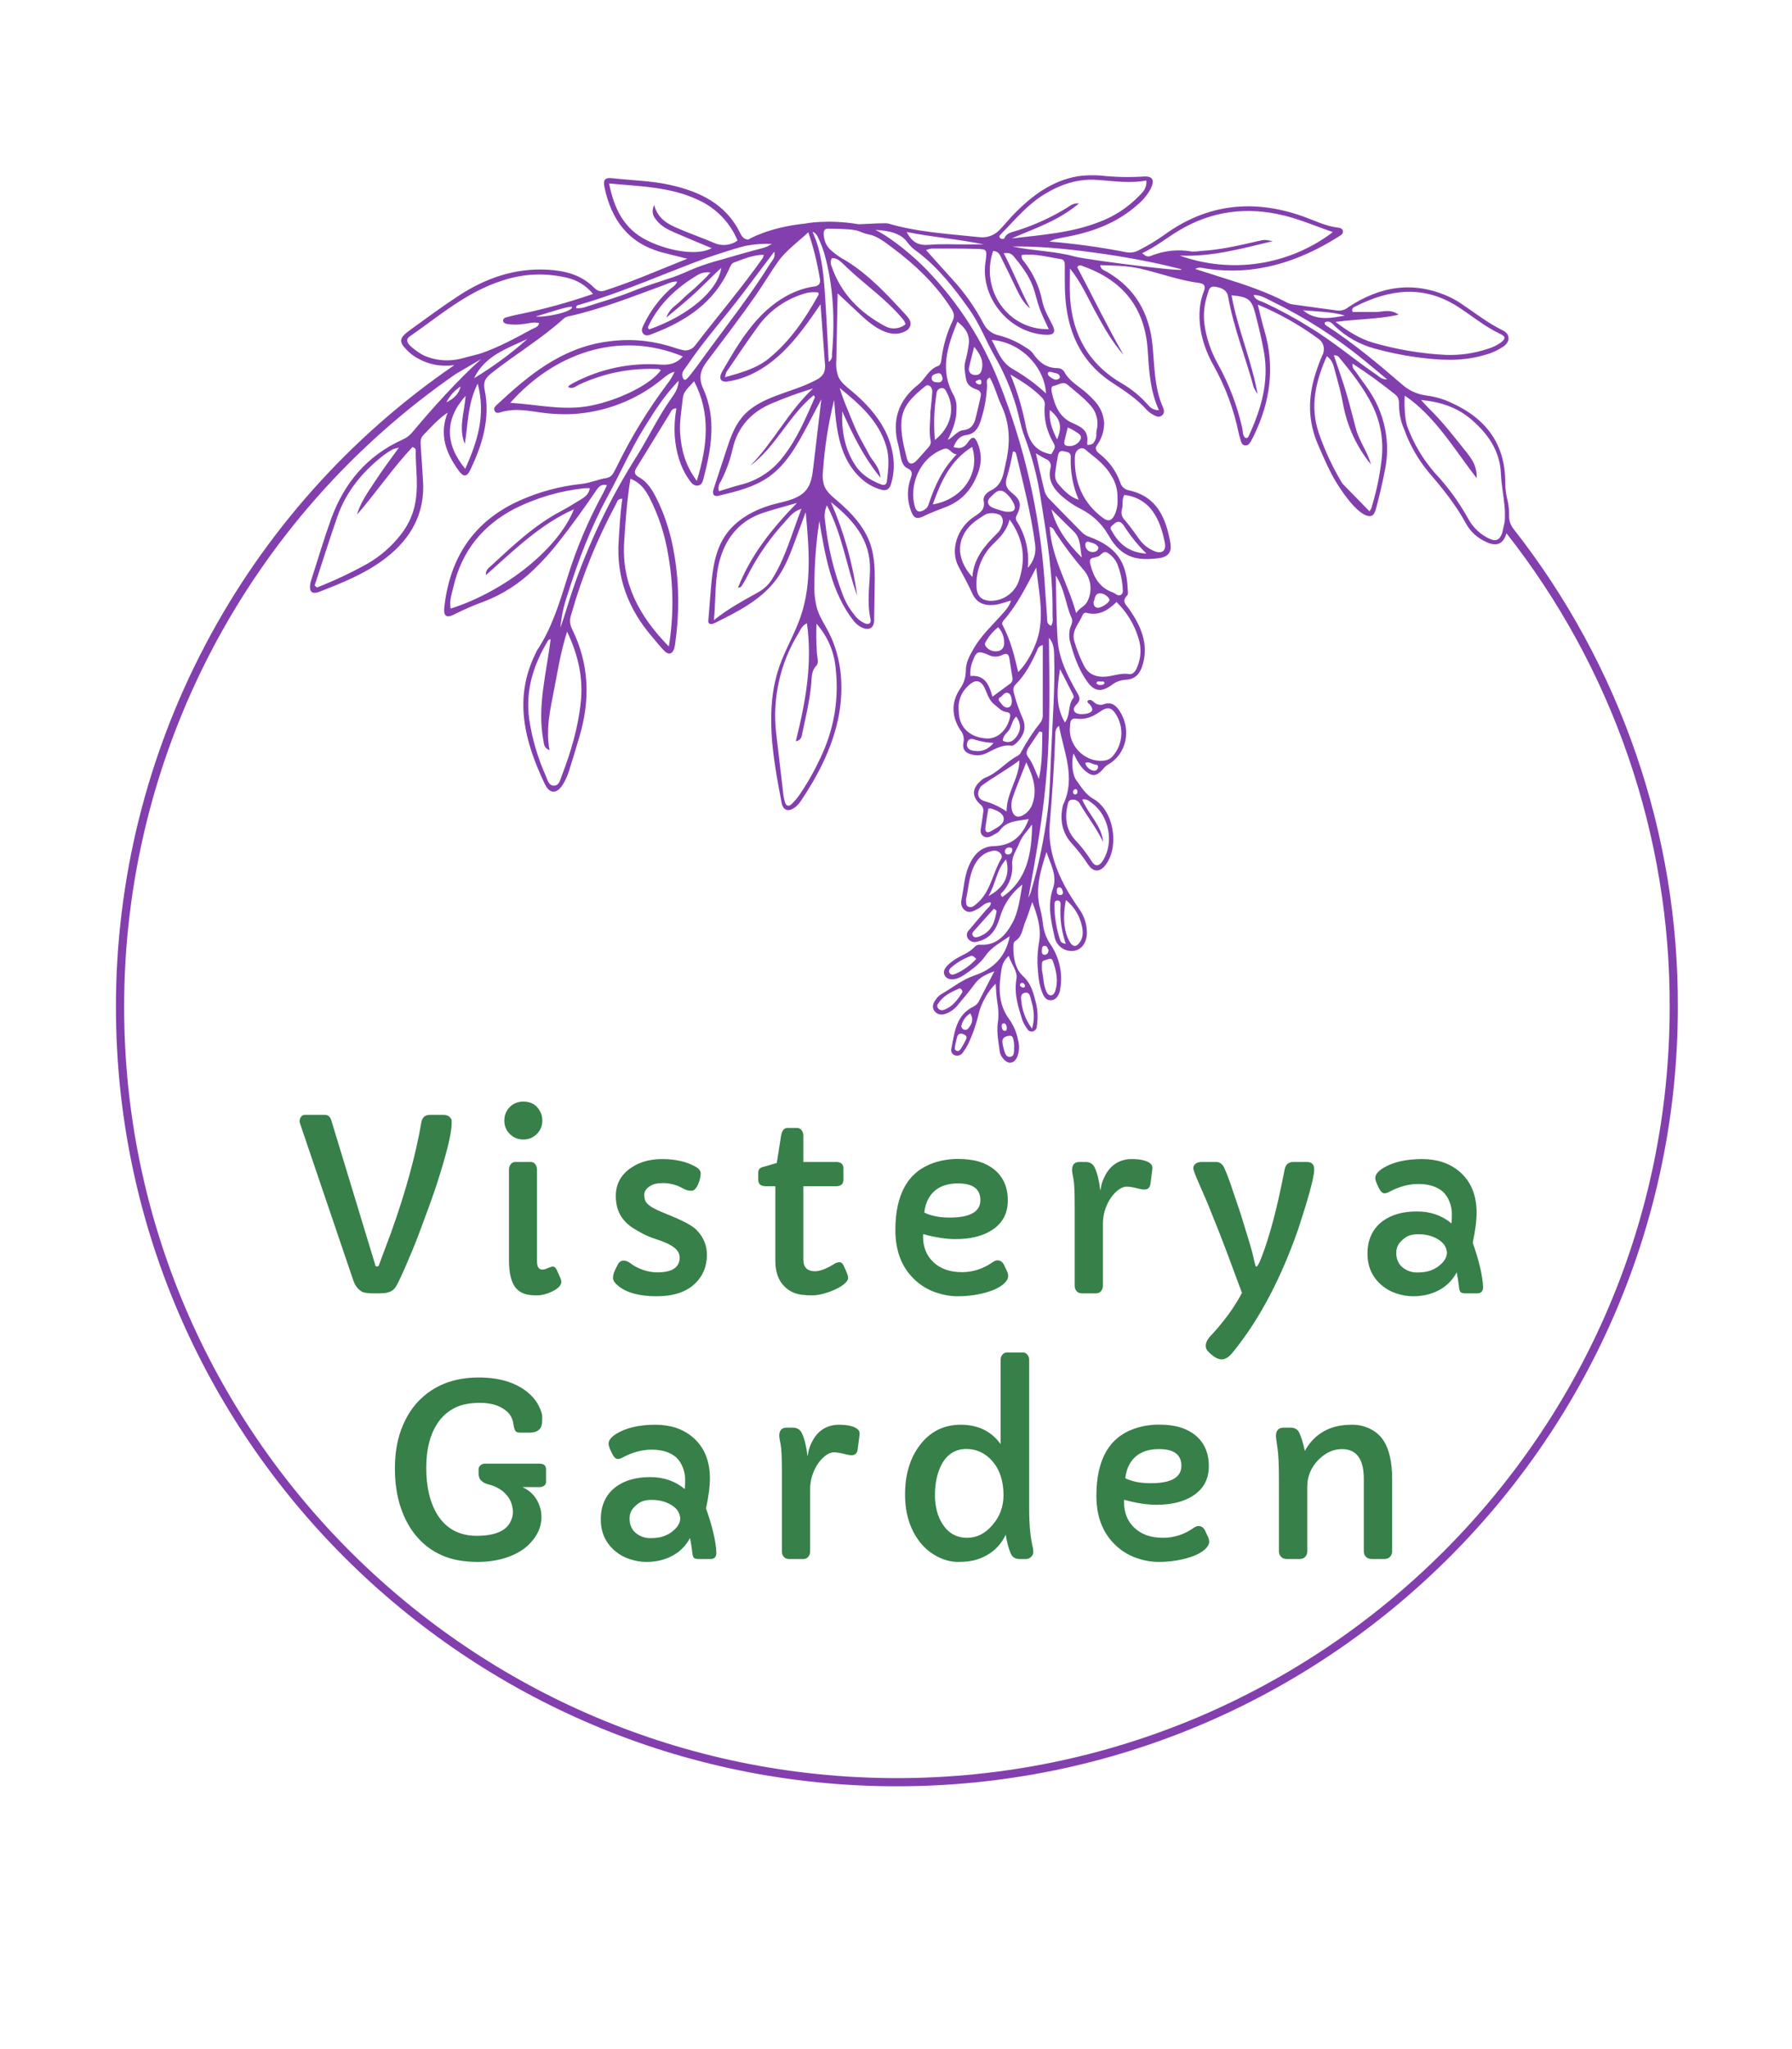 <svg xmlns="http://www.w3.org/2000/svg" xmlns:xlink="http://www.w3.org/1999/xlink" width="336" zoomAndPan="magnify" viewBox="0 0 252 288" height="384" preserveAspectRatio="xMidYMid meet" version="1.0"><defs><g/><clipPath id="aa29f53a22"><path d="M 16.27 24.574 L 236 24.574 L 236 251.074 L 16.27 251.074 Z M 16.27 24.574 " clip-rule="nonzero"/></clipPath></defs><rect x="-25.2" width="302.4" fill="#ffffff" y="-28.8" height="345.6" fill-opacity="1"/><rect x="-25.2" width="302.4" fill="#ffffff" y="-28.8" height="345.6" fill-opacity="1"/><g clip-path="url(#aa29f53a22)"><path fill="#833fae" d="M 212.824 74.32 C 212.727 74.191 212.637 74.059 212.562 73.918 C 212.32 73.477 212.203 73.008 212.215 72.508 C 212.234 71.766 212.16 71.035 211.992 70.316 C 211.793 69.531 211.688 68.738 211.676 67.93 C 211.723 62.008 208.547 58.406 203.312 56.27 C 202.387 55.918 201.434 55.688 200.453 55.57 C 199.184 55.379 198.07 54.852 197.121 53.992 C 193.73 51.07 190.293 48.203 186.523 45.766 C 186.379 45.676 186.227 45.57 186.316 45.293 C 186.98 44.98 187.336 45.477 187.758 45.879 C 189.375 47.402 191.258 48.449 193.41 49.02 C 195.289 49.535 197.191 49.926 199.117 50.195 C 202.285 50.621 205.453 50.855 208.59 49.941 C 209.645 49.691 210.621 49.254 211.512 48.637 C 212.418 47.941 212.344 46.926 211.316 46.43 C 209.16 45.379 207.316 43.883 205.332 42.582 C 204.844 42.258 204.336 41.973 203.809 41.727 C 198.848 39.453 194.113 40.188 189.629 43.164 C 189.168 43.547 188.641 43.707 188.043 43.645 C 185.945 43.352 183.84 43.086 181.742 42.777 C 181.488 42.742 181.246 42.66 181.016 42.539 C 178.098 41.008 174.992 39.977 171.859 39.004 C 170.637 38.621 169.414 38.227 168.07 37.801 C 168.676 37.469 169.125 37.676 169.57 37.746 C 176.461 38.797 182.617 36.828 188.363 33.184 C 188.605 33.027 188.887 32.848 188.852 32.508 C 188.816 32.168 188.523 32.031 188.227 32 C 186.438 31.812 184.855 30.984 183.191 30.398 C 176.262 27.953 169.754 28.641 163.742 33 C 162.637 33.789 161.48 34.488 160.27 35.105 C 159.691 35.449 159.07 35.566 158.406 35.453 C 154.824 34.754 151.211 34.25 147.57 33.949 C 147.805 33.832 148.043 33.734 148.289 33.645 C 148.746 33.535 149.207 33.434 149.672 33.348 C 153.441 32.672 156.957 31.43 159.883 28.848 C 160.672 28.211 161.312 27.449 161.801 26.562 C 162.422 25.305 162.098 24.703 160.758 24.816 C 158.75 24.941 156.75 24.891 154.75 24.672 C 153.688 24.59 152.629 24.625 151.574 24.77 C 147.922 25.402 145.129 27.496 142.613 30.059 C 141.914 30.77 141.293 31.562 140.598 32.277 C 140.23 32.676 139.797 32.969 139.289 33.152 C 138.781 33.34 138.258 33.398 137.723 33.332 C 133.566 32.887 128.977 32.633 124.941 31.422 C 124.582 31.312 122.496 31.441 120.762 31.52 C 116.316 30.773 113.238 31.422 113.238 31.422 C 107.977 31.961 105.238 33.668 105.238 33.668 C 104.73 33.664 104.379 33.371 104.102 32.797 C 102.09 28.633 98.375 26.906 94.141 25.973 C 91.488 25.387 88.762 25.352 86.07 25.047 C 85.07 24.934 84.793 25.297 85.004 26.312 C 85.957 30.863 88.348 34.168 93.031 35.453 C 94.129 35.754 95.234 36.008 96.648 36.363 C 92.582 37.984 88.875 39.617 85.008 40.852 C 84.301 41.078 83.891 40.777 83.457 40.355 C 81.668 38.598 79.43 38.043 77.008 37.906 C 72.402 37.652 68.289 39.09 64.508 41.562 C 62.191 43.078 59.961 44.719 57.719 46.344 C 56.145 47.484 56.02 47.98 57.191 49.176 C 57.566 49.566 57.984 49.906 58.441 50.195 C 60.125 51.211 61.941 51.586 63.891 51.32 C 60.234 53.824 56.742 56.539 53.414 59.465 C 50.09 62.395 46.949 65.512 44.004 68.816 C 41.055 72.125 38.32 75.598 35.793 79.234 C 33.27 82.871 30.973 86.648 28.91 90.566 C 26.844 94.48 25.023 98.508 23.449 102.641 C 21.875 106.777 20.555 110.996 19.492 115.289 C 18.43 119.586 17.633 123.93 17.102 128.32 C 16.566 132.715 16.301 137.121 16.305 141.547 C 16.305 201.934 65.57 251.062 126.125 251.062 C 186.68 251.062 235.945 201.934 235.945 141.547 C 235.969 135.5 235.488 129.492 234.5 123.523 C 233.516 117.555 232.039 111.711 230.07 105.988 C 228.102 100.266 225.672 94.75 222.777 89.434 C 219.883 84.117 216.566 79.082 212.824 74.32 Z M 197.543 55.609 C 201.805 58.453 204.672 63.387 207.652 67.199 C 207.727 65.68 207.09 64.648 206.316 63.68 C 204.559 61.473 202.84 59.227 200.797 57.262 C 200.551 57.027 200.336 56.758 199.84 56.215 C 202.715 56.492 204.992 57.328 206.875 58.934 C 209.211 60.93 210.934 63.328 211.066 66.59 C 211.129 68.051 211.418 69.504 211.559 70.965 C 211.641 71.703 211.656 72.445 211.609 73.188 C 211.602 73.305 211.582 73.426 211.555 73.539 L 211.246 74.918 C 210.824 76.043 210.246 76.191 209.004 75.492 C 207.883 74.848 207.02 73.953 206.414 72.809 C 205.121 70.5 203.57 68.379 201.754 66.449 C 200.117 64.562 198.855 62.453 197.965 60.121 C 197.547 59.09 197.457 57 197.543 55.609 Z M 193.359 43.855 C 192.305 43.84 191.246 43.852 190.215 43.852 C 189.977 43.305 190.406 43.176 190.684 43.035 C 195.434 40.645 200.195 40.047 204.934 43.062 C 206.965 44.355 208.809 45.93 211.02 46.957 C 211.738 47.289 211.723 47.633 211.098 48.109 C 210.52 48.531 209.891 48.84 209.203 49.035 C 207.285 49.672 205.312 49.953 203.289 49.879 C 199.809 49.703 196.391 49.125 193.043 48.148 C 191.23 47.609 189.641 46.625 187.805 45.246 C 190.992 44.816 193.77 44.887 196.684 44.23 C 195.488 43.352 194.395 43.867 193.359 43.855 Z M 189.137 44.355 C 187.473 44.641 185.156 45.23 183.23 43.609 C 185.395 43.801 187.43 43.824 189.137 44.355 Z M 178.883 42.363 C 183.512 44.613 187.816 47.363 191.801 50.613 C 192.836 51.453 193.848 52.312 195.07 53.328 C 194.27 53.348 193.977 52.938 193.617 52.695 C 190.449 50.559 187.547 48.047 184.27 46.055 C 182.168 44.742 180 43.562 177.758 42.516 C 177.219 42.27 176.496 42.199 176.289 41.469 C 177.27 41.426 178.066 41.965 178.883 42.363 Z M 190.703 60.352 C 190.223 58.598 189.805 56.824 189.281 55.086 C 188.766 53.367 188.152 51.676 187.574 49.957 C 187.734 49.926 187.895 49.945 188.043 50.016 C 188.191 50.086 188.309 50.191 188.391 50.336 C 190.121 52.41 191.785 54.547 192.996 56.98 C 194.152 59.367 194.586 61.879 194.297 64.516 C 194.043 66.738 193.598 68.918 192.953 71.059 C 192.895 71.355 192.77 71.625 192.582 71.863 L 188.895 68.086 C 188.812 68.004 188.742 67.914 188.684 67.812 C 187.359 65.598 186.277 63.266 185.445 60.824 C 184.18 57.09 185.027 53.555 186.582 50.059 C 187.391 50.621 187.531 51.406 187.73 52.137 C 188.215 53.938 188.586 55.199 188.863 56.781 C 189.453 59.941 190.758 62.77 192.781 65.266 C 192.328 63.523 191.18 62.074 190.703 60.352 Z M 170.906 40.301 C 171.941 40.461 172.551 40.863 172.691 41.633 C 173.469 46.035 175.145 50.184 176.316 54.477 C 176.465 54.793 176.645 55.094 176.852 55.379 C 175.945 50.457 174.012 46.152 173.188 41.508 C 175.543 41.723 175.992 42.059 176.516 44.047 C 176.988 45.859 177.43 47.676 177.754 49.531 C 178.48 53.727 177.324 57.543 175.605 61.273 C 175.539 61.488 175.395 61.586 175.168 61.566 C 174.703 61.242 174.797 60.652 174.695 60.172 C 173.977 57.004 172.836 54 171.266 51.156 C 170.273 49.398 169.641 47.523 169.367 45.523 C 169.203 44.105 169.352 42.719 169.812 41.367 C 169.984 40.84 170.016 40.168 170.906 40.301 Z M 165.777 32.406 C 170.402 29.629 175.391 29.012 180.57 30.293 C 182.891 30.863 185.113 31.824 187.434 32.621 C 185.922 33.773 184.289 34.715 182.539 35.457 C 180.785 36.199 178.973 36.715 177.09 37.004 C 175.211 37.289 173.324 37.344 171.43 37.16 C 169.539 36.977 167.695 36.566 165.906 35.922 C 170.387 36.129 174.641 34.93 178.977 33.898 C 177.855 33.676 177.855 33.668 176.863 33.898 C 174.227 34.504 171.594 35.121 168.879 35.273 C 168.469 35.34 168.059 35.367 167.648 35.355 C 165.641 35.008 163.691 35.215 161.805 35.977 C 161.574 36.074 161.348 36.066 161.125 35.957 C 160.945 35.848 160.777 35.723 160.617 35.586 C 162.512 34.699 164.07 33.434 165.777 32.406 Z M 165.312 37.637 C 170.078 38.715 152.859 36.539 151.168 36.066 C 148.262 35.258 145.348 35.285 142.395 34.652 C 148.508 34.473 159.402 36.117 165.312 37.637 Z M 151.484 37.547 C 151.828 37.082 152.152 37.371 152.449 37.477 C 157.941 39.453 160.992 43.285 161.391 49.148 C 161.582 51.996 161.699 54.863 162.973 57.648 C 161.977 57.668 161.617 57.082 161.203 56.652 C 160.242 55.605 159.148 54.719 157.93 53.988 C 153.18 51.289 150.797 47.145 150.477 41.77 C 150.398 40.434 150.465 39.09 150.465 37.75 C 152.062 39.695 152.996 41.918 154.152 44.02 C 155.273 46.062 156.418 48.098 157.992 49.867 C 155.68 45.816 153.637 41.637 151.484 37.547 Z M 140.789 32.875 C 142.723 30.91 144.465 28.762 146.887 27.293 C 149.176 25.898 151.562 25.105 154.254 25.281 C 156.539 25.43 158.812 25.816 161.203 25.371 C 161.309 26.512 160.645 27.059 160.113 27.609 C 158.516 29.227 156.652 30.43 154.516 31.223 C 150.586 32.754 146.41 33.012 142.25 33.516 C 145.477 32.113 148.848 31.039 151.73 28.586 C 150.949 28.52 150.512 28.898 150.078 29.18 C 147.859 30.543 145.512 31.621 143.031 32.41 C 142.391 32.629 141.621 32.664 141.266 33.438 C 141.168 33.648 140.828 33.629 140.645 33.453 C 140.402 33.219 140.625 33.039 140.789 32.875 Z M 139.656 35.285 C 140.492 35.273 140.672 35.977 140.949 36.523 C 141.613 37.828 142.238 39.16 142.871 40.48 C 143.379 41.535 143.91 42.574 144.871 43.363 C 143.543 40.859 142.52 38.227 141.148 35.59 C 141.98 35.465 142.309 35.734 142.57 36.051 C 143.621 37.32 144.625 38.633 145.219 40.184 C 145.613 41.219 145.816 42.328 146.199 43.371 C 146.559 44.352 147.039 45.285 147.48 46.266 C 141.785 46.395 137.805 40.77 139.652 35.285 Z M 138.363 34.355 C 137.551 34.355 136.738 34.352 135.926 34.355 C 134.164 34.359 132.391 34.258 130.641 34.406 C 129.227 34.531 128.273 34.105 127.5 32.609 C 131.266 33.352 134.828 33.617 138.359 34.355 Z M 127.602 34.066 C 127.996 34.586 128.465 35.031 129.012 35.391 C 131.965 37.625 134.188 40.508 136.309 43.484 C 137.75 45.508 138.621 47.844 139.836 49.988 C 141.168 52.289 142.203 54.715 142.945 57.262 C 143.328 58.621 143.562 60.031 144.066 61.34 C 145.148 64.207 145.914 67.152 146.371 70.184 C 147.219 75.527 148.102 80.859 148.012 86.293 C 148.004 86.836 148.168 87.422 147.805 87.961 C 147.129 87.68 147.277 87.145 147.246 86.719 C 147.105 84.965 147.004 83.203 146.875 81.445 C 146.168 71.938 144.059 62.754 140.551 53.887 C 138.215 47.91 134.82 42.602 130.367 37.973 C 128.582 36.117 125.598 33.574 123.109 32.309 C 124.906 32.406 126.742 32.773 127.598 34.066 Z M 158.062 73.906 C 158.965 75.328 160.016 76.629 161.219 77.809 C 158.48 77.645 157.172 76.172 156.199 74.371 C 156.105 73.973 156.383 73.91 156.535 73.754 C 157.109 73.172 157.566 73.18 158.062 73.906 Z M 157.785 71.512 C 157.957 70.902 157.723 70.223 158.102 69.574 C 158.898 69.645 159.648 69.883 160.344 70.281 C 161.043 70.68 161.625 71.203 162.09 71.855 C 163.035 73.16 163.484 74.707 163.801 76.262 C 164.039 77.453 163.371 77.922 162.234 77.422 C 161.406 77.059 160.727 76.512 160.203 75.777 C 159.547 74.871 158.91 73.949 158.18 73.109 C 157.969 72.898 157.824 72.652 157.754 72.367 C 157.684 72.078 157.691 71.793 157.785 71.512 Z M 156.754 72.352 C 156.328 73.215 155.852 73.352 155.086 72.781 C 152.281 70.695 151.09 67.84 151.148 64.406 C 151.156 63.859 151.258 63.344 151.816 63.074 C 152.375 62.801 152.688 63.258 153.039 63.535 C 154.242 64.477 155.438 65.422 156.234 66.777 C 156.883 67.773 157.188 68.863 157.148 70.047 C 157.207 70.848 157.074 71.617 156.754 72.352 Z M 148.387 66.484 C 148.488 65.672 148.613 64.859 148.773 64.055 C 148.855 63.641 149.047 63.254 149.613 63.43 C 150.035 63.562 150.59 63.496 150.574 64.207 C 150.496 66.305 150.867 68.32 151.688 70.25 C 150.469 69.852 149.664 69.004 148.895 68.121 C 148.473 67.656 148.305 67.109 148.387 66.488 Z M 147.633 57.633 C 149.125 58.863 149.426 59.914 148.656 61.762 C 147.902 60.281 147.496 59.051 147.633 57.637 Z M 149.691 61.969 C 149.82 61.398 149.969 60.836 150.156 60.078 C 150.492 60.219 150.816 60.387 151.129 60.578 C 151.562 60.91 152.328 61.16 151.867 61.906 C 151.668 62.215 151.398 62.438 151.059 62.574 C 150.719 62.711 150.371 62.738 150.016 62.652 C 149.637 62.59 149.621 62.27 149.688 61.973 Z M 153.672 62.348 C 153.668 62.352 153.66 62.355 153.648 62.363 C 153.445 62.473 153.227 62.531 152.996 62.543 C 152.82 62.469 152.883 62.207 152.898 62.051 C 153.062 60.426 151.91 59.949 150.773 59.434 C 149 58.633 148.344 57.059 147.953 55.328 C 147.871 54.969 147.715 54.309 148.16 54.242 C 148.809 54.145 149.477 53.508 150.156 54.102 C 151.219 55.023 152.359 55.859 153.301 56.93 C 153.75 57.41 154.055 57.969 154.219 58.609 C 154.379 59.246 154.371 59.883 154.203 60.52 C 154.168 60.773 154.156 61.027 154.168 61.281 C 154.129 61.617 154.008 61.922 153.805 62.195 C 153.77 62.254 153.723 62.309 153.672 62.352 Z M 148.867 53.258 C 148.445 53.5 148.094 53.27 147.762 53.043 C 147.539 52.891 147.285 52.727 147.352 52.379 C 147.621 52.145 147.902 52.32 148.16 52.379 C 148.531 52.461 148.973 52.492 149.055 52.992 C 149.066 53.07 148.957 53.207 148.867 53.258 Z M 148.02 62.023 C 148.465 62.82 148.461 62.824 147.832 63.848 C 145.605 63.465 144.668 62.012 144.262 59.914 C 143.777 57.418 143.055 54.992 142.09 52.637 C 143.719 53.609 145.309 54.586 146.605 55.973 C 146.883 56.309 146.98 56.691 146.902 57.121 C 146.793 58.863 147.164 60.5 148.02 62.023 Z M 142.496 51.91 C 140.785 50.961 140.32 49.367 139.457 47.781 C 143.57 48.066 146.887 51.578 147.098 55.305 C 145.695 53.996 144.16 52.863 142.496 51.91 Z M 148.438 74.879 C 149.598 76.641 150.863 78.328 152.23 79.934 C 152.52 80.23 152.754 80.562 152.938 80.934 C 153.121 81.301 153.246 81.691 153.309 82.098 C 153.371 82.508 153.371 82.914 153.305 83.32 C 153.242 83.73 153.117 84.117 152.93 84.488 C 152.602 85.234 151.781 85.426 151.332 86.172 C 150.223 82.094 147.867 78.438 147.609 74.051 C 148.164 74.145 148.238 74.582 148.438 74.879 Z M 147.863 71.598 C 148.902 72.625 149.93 73.668 150.984 74.684 C 152.051 75.707 151.848 77.102 152.141 78.379 C 150.184 76.434 148.543 74.316 147.863 71.598 Z M 155.012 95.117 C 153.812 95.078 153 94.621 152.453 93.598 C 151.895 92.5 151.441 91.363 151.09 90.18 C 150.602 88.637 151.793 87.621 152.262 86.379 C 152.324 86.273 152.41 86.199 152.527 86.156 C 152.645 86.113 152.762 86.113 152.875 86.156 C 154.57 86.574 155.82 85.77 157.012 84.617 C 158.469 86.043 159.496 87.73 160.094 89.68 C 160.52 91.012 160.477 92.332 159.969 93.637 C 159.746 94.207 159.41 94.84 158.762 94.738 C 157.457 94.531 156.285 95.16 155.012 95.117 Z M 155.305 96.086 C 155.141 96.23 154.949 96.297 154.73 96.285 C 154.512 96.277 154.324 96.199 154.172 96.043 C 154.273 95.637 154.621 95.812 154.852 95.801 C 155.02 95.789 155.348 95.691 155.305 96.086 Z M 153.773 84.613 C 154.023 84.16 153.891 83.379 154.746 83.391 C 155.305 83.398 156.086 84.02 156.016 84.363 C 155.93 84.77 154.766 85.508 154.305 85.422 C 153.883 85.34 153.777 85.012 153.773 84.613 Z M 157.613 83.605 C 157.176 83.848 156.875 83.402 156.504 83.273 C 154.633 82.613 153.801 81.152 153.344 79.363 C 153.207 78.832 153.203 78.434 153.887 78.363 C 154 78.355 154.105 78.27 154.219 78.266 C 154.797 78.234 155.062 77.281 155.746 77.691 C 156.414 78.109 156.895 78.688 157.18 79.422 C 157.555 80.41 157.785 81.426 157.871 82.48 C 157.848 82.883 158.059 83.359 157.609 83.605 Z M 153.703 77.594 C 153.555 77.602 153.414 77.582 153.281 77.531 C 153.145 77.477 153.023 77.398 152.922 77.297 C 152.816 77.195 152.742 77.074 152.688 76.941 C 152.637 76.805 152.613 76.664 152.625 76.52 C 152.645 76.227 152.855 76.074 153.082 76.148 C 153.609 76.312 154.215 76.398 154.473 76.957 C 154.395 77.457 154.043 77.562 153.703 77.594 Z M 139.004 125.941 C 140.047 124.203 140.09 122.316 141.48 120.781 C 142.094 122.977 141.285 124.711 139.004 125.941 Z M 140.145 128 C 139.918 129.52 139.48 130.914 137.836 131.574 C 137.504 131.707 137.117 131.867 136.848 131.57 C 136.527 131.215 136.898 130.922 137.113 130.68 C 137.984 129.68 138.883 128.703 139.77 127.715 Z M 137.797 126.59 C 137.555 126.844 137.297 127.074 137.016 127.281 C 136.77 127.492 136.496 127.547 136.191 127.445 C 135.922 127.348 135.836 127.105 135.844 126.398 C 136.191 124.949 136.234 123.289 136.945 121.777 C 137.508 120.594 138.363 119.785 139.695 119.57 C 140.398 119.461 141.121 120.133 140.797 120.68 C 139.66 122.586 139.371 124.918 137.797 126.59 Z M 141.312 119.637 C 141.324 119.484 141.387 119.359 141.5 119.262 C 141.609 119.16 141.742 119.113 141.891 119.113 C 142.117 119.113 142.355 119.133 142.359 119.453 C 142.316 119.84 142.125 120.109 141.715 120.094 C 141.594 120.094 141.492 120.047 141.41 119.953 C 141.332 119.863 141.297 119.754 141.312 119.637 Z M 141.109 125.238 C 141.555 124.723 141.887 124.141 142.098 123.496 C 142.312 122.848 142.395 122.184 142.344 121.504 C 142.242 120.355 142.98 119.434 143.367 118.441 C 143.727 117.5 144.535 116.73 145.145 115.883 C 145.07 119.812 144.551 123.598 140.961 126.066 C 140.441 125.676 140.949 125.445 141.109 125.238 Z M 138.527 112.621 C 137.527 112.352 137.309 111.621 137.812 110.723 C 137.863 110.617 137.934 110.523 138.023 110.445 C 139.734 109.184 141.617 108.184 143.355 106.871 C 143.316 109.422 141.562 111.363 141.547 114.051 C 140.617 113.41 139.613 112.934 138.527 112.621 Z M 141.148 115.035 C 141.207 115.918 140.129 116.344 139.402 116.797 C 138.816 117.164 138.488 116.945 138.57 116.301 C 138.68 115.441 138.836 114.59 138.984 113.664 C 139.094 113.641 139.203 113.629 139.312 113.629 C 140.125 113.855 141.102 114.289 141.148 115.035 Z M 142.414 112.09 C 142.957 110.523 143.605 108.992 144.32 107.145 C 145.34 109.223 145.887 111.062 145.164 113.059 C 144.762 114.168 143.637 114.945 142.957 114.742 C 142.312 114.547 141.996 113.305 142.414 112.09 Z M 144.648 105.062 C 145.145 104.297 145.672 103.547 146.184 102.793 L 146.574 102.926 C 146.539 105.109 146.582 107.297 146.086 109.477 C 145.598 108.402 145.273 107.293 144.555 106.367 C 144.219 105.934 144.387 105.469 144.648 105.062 Z M 147.246 107.906 C 147.68 101.828 147.574 95.75 147.508 89.648 C 148.152 90.355 148.219 91.199 148.242 92.062 C 148.375 96.711 148.012 101.344 147.812 105.98 C 147.695 108.617 147.656 111.262 147.344 113.898 C 146.859 117.801 146.062 121.637 144.953 125.41 C 144.859 125.676 144.746 125.93 144.617 126.176 C 145.723 120.102 146.801 114.055 147.242 107.906 Z M 138.742 103.793 C 136.523 103.656 135.07 102.41 134.855 100.449 C 134.824 100.156 134.82 99.867 134.801 99.574 C 134.777 98.98 134.883 98.406 135.113 97.859 C 135.34 97.309 135.676 96.832 136.117 96.43 C 137.133 95.41 137.969 95.531 138.543 96.863 C 138.891 97.668 139.121 98.469 139.879 99.051 C 140.387 99.441 140.797 99.973 141.473 100.062 C 142.199 100.156 142.102 100.574 141.965 101.07 C 141.496 102.758 140.18 103.879 138.742 103.789 Z M 139.727 104.418 C 138.793 105.52 137.824 105.699 136.785 105.5 C 136.242 105.395 135.828 105.027 136.023 104.367 C 136.211 103.738 136.703 103.812 137.152 103.977 C 137.992 104.238 138.848 104.383 139.727 104.418 Z M 140.488 98.137 C 140.555 97.992 140.695 98.012 140.809 97.902 C 141.086 97.633 141.367 97.207 141.82 97.43 C 142.133 97.582 142.223 97.984 142.273 98.34 C 142.348 98.863 142.18 99.559 141.488 99.426 C 141.082 99.352 140.844 98.922 140.594 98.633 C 140.438 98.492 140.402 98.324 140.488 98.133 Z M 142 102.445 C 142.297 101.895 142.363 101.211 142.902 100.715 C 143.59 101.664 143.625 102.57 142.965 103.504 C 142.469 104.199 141.879 104.527 141.027 104.117 C 141.02 103.324 141.699 102.996 141.996 102.445 Z M 141.953 96.16 C 141.207 96.707 140.465 97.258 139.559 97.922 C 139.09 96.199 138.477 94.832 136.469 95.012 C 136.402 94.277 136.512 93.566 136.797 92.887 C 137.285 91.559 137.562 91.441 138.926 92.012 C 139.594 92.363 140.27 92.379 140.953 92.055 C 141.527 91.758 141.836 91.902 141.941 92.516 C 142.094 93.438 142.219 94.359 142.379 95.281 C 142.406 95.457 142.383 95.625 142.305 95.789 C 142.227 95.949 142.109 96.074 141.953 96.16 Z M 138.734 90.016 C 139.16 89.297 139.703 88.676 140.359 88.156 C 140.906 88.738 141.188 89.434 141.203 90.234 C 141.25 90.879 140.996 91.418 140.301 91.523 C 139.973 91.578 139.656 91.539 139.352 91.414 C 139.043 91.285 138.797 91.086 138.605 90.82 C 138.383 90.535 138.594 90.234 138.734 90.012 Z M 141.012 87.91 C 140.836 87.574 140.992 87.363 141.188 87.137 C 143.09 84.953 144.34 82.383 145.723 79.77 C 146.012 82.766 146.746 85.758 146.137 88.793 C 145.711 90.918 144.406 93.312 143.18 94.453 C 142.656 92.184 142.109 89.953 141.012 87.906 Z M 143.051 73.363 C 142.941 73.23 142.883 73.078 142.867 72.906 C 142.855 72.73 142.891 72.57 142.977 72.422 C 143.68 71.012 143.578 70.281 142.297 69.27 C 141.395 68.559 141.301 67.918 141.648 66.91 C 141.973 65.781 142.238 64.637 142.438 63.48 C 142.824 63.398 142.875 63.711 142.938 63.973 C 143.934 68.129 145.008 72.262 145.562 76.512 C 145.652 77.113 145.609 77.699 145.43 78.277 C 145.246 78.855 144.949 79.367 144.531 79.809 C 144.648 78.68 144.578 77.566 144.324 76.461 C 144.07 75.359 143.645 74.324 143.051 73.363 Z M 142.711 71.375 C 142.668 71.832 142.363 71.988 141.371 71.91 C 140.777 71.773 140.199 71.594 139.629 71.375 C 138.801 71.016 138.703 70.344 139.406 69.754 C 139.855 69.371 140.285 68.738 141.047 69.047 C 141.738 69.32 142.766 70.793 142.711 71.371 Z M 140.797 72.555 C 141.23 73.129 140.961 73.766 140.695 74.348 C 140.59 74.562 140.453 74.75 140.277 74.91 C 138.562 76.609 136.945 78.371 136.738 81.098 C 134.227 78.395 134.5 75.211 137.215 73.203 C 137.641 72.891 138.09 72.613 138.539 72.332 C 139.066 71.996 140.441 72.078 140.797 72.551 Z M 139.75 76.383 C 140.68 75.48 141.586 74.555 141.977 73.027 C 143.996 75.816 144.242 78.57 143.328 81.48 C 143.199 81.906 143.008 82.301 142.754 82.664 C 142.5 83.027 142.195 83.34 141.84 83.609 C 141.484 83.875 141.098 84.078 140.68 84.223 C 140.258 84.367 139.824 84.441 139.383 84.449 C 138.02 84.445 137.34 83.75 137.324 82.406 C 137.273 81.273 137.465 80.184 137.887 79.133 C 138.309 78.078 138.93 77.16 139.75 76.375 Z M 130.617 70.793 C 130.512 71.203 130.27 71.508 129.895 71.711 C 129.336 72.012 128.902 71.996 128.68 71.289 C 127.77 68.395 129.207 64.363 132.695 63.105 C 133.527 62.809 133.703 63.781 134.535 63.863 C 132.465 65.984 131.445 68.34 130.617 70.785 Z M 136.703 62.82 C 137.902 66.492 135.359 70.195 131.168 70.898 C 132.316 67.676 133.648 64.711 136.703 62.816 Z M 131.938 53.746 C 131.52 53.75 131.047 53.672 131.008 53.188 C 130.973 52.695 131.469 52.559 131.852 52.473 C 132.297 52.367 132.441 52.715 132.539 53.113 C 132.551 53.199 132.547 53.281 132.52 53.363 C 132.496 53.445 132.453 53.516 132.395 53.578 C 132.336 53.641 132.266 53.684 132.188 53.715 C 132.105 53.742 132.023 53.754 131.938 53.746 Z M 133.184 55.246 C 134.336 57.414 133.73 60.062 131.473 61.84 C 131.277 59.66 131.355 57.488 131.699 55.328 C 131.699 55.145 131.758 54.98 131.871 54.84 C 131.984 54.695 132.129 54.605 132.309 54.562 C 132.859 54.449 132.988 54.887 133.18 55.246 Z M 131.102 55.16 C 131.035 56.098 130.922 57.027 130.828 57.965 C 130.836 59.258 130.613 60.543 130.852 61.836 C 130.945 62.207 130.863 62.535 130.605 62.82 C 130.008 63.469 129.461 64.164 128.84 64.789 C 128.27 65.363 127.75 65.266 127.543 64.473 C 127.086 62.711 126.629 60.922 126.777 59.09 C 126.961 56.898 128.543 55.574 130.094 54.301 C 130.59 53.891 131.156 54.391 131.102 55.16 Z M 134.5 57.516 C 134.551 56.859 134.434 56.23 134.156 55.637 C 132.102 52.098 133.203 48.734 134.637 45.223 C 135.766 46.078 136.402 47.035 136.234 48.371 C 136.129 49.184 135.969 49.984 135.75 50.773 C 135.523 51.602 135.703 52.355 135.828 53.172 C 135.992 54.215 136.672 54.496 137.445 54.789 C 137.953 54.98 137.98 55.367 137.891 55.789 C 137.664 56.816 137.434 57.844 137.172 58.863 C 136.953 59.715 136.484 60.355 135.523 60.453 C 134.559 60.547 134.117 61.426 133.273 61.832 C 133.961 60.441 134.535 59.07 134.5 57.516 Z M 137.645 54.031 C 137.469 53.977 137.234 53.883 137.191 53.645 C 137.18 53.582 137.449 53.441 137.605 53.387 C 137.918 53.281 138.016 53.484 138.012 53.742 C 138.008 53.93 137.93 54.082 137.645 54.031 Z M 136.992 52.691 C 136.871 52.684 136.758 52.648 136.652 52.59 C 136.547 52.535 136.461 52.457 136.391 52.359 C 136.32 52.262 136.277 52.152 136.254 52.035 C 136.234 51.918 136.238 51.801 136.27 51.684 C 136.461 50.785 136.703 49.895 136.992 48.742 C 137.91 49.859 138.316 50.746 138.078 51.883 C 137.945 52.535 137.578 52.789 136.992 52.691 Z M 115.125 33.562 C 115.422 34.203 115.68 34.859 115.891 35.531 C 117.234 40.23 117.414 45.023 116.996 49.859 C 117.043 50.285 116.891 50.617 116.535 50.859 C 116.379 47.945 116.25 45.094 116.066 42.242 C 115.91 39.781 115.742 37.316 115.105 34.914 C 114.887 34.121 114.609 33.348 114.266 32.598 C 114.691 32.695 114.934 33.113 115.125 33.562 Z M 116.984 36.281 C 117.785 36.219 118.344 36.879 118.926 37.438 C 121.637 40.039 124.746 42.109 127.121 45.051 C 127.215 45.215 127.293 45.391 127.348 45.574 C 126.945 45.898 126.492 46.09 125.977 46.145 C 125.465 46.199 124.977 46.109 124.52 45.875 C 120.98 43.988 118.27 41.316 116.945 37.438 C 116.766 37.043 116.777 36.66 116.984 36.281 Z M 108.312 37.043 C 105.438 41.66 102.051 45.918 98.859 50.309 C 98.859 50.309 97.113 52.766 96.574 53.25 C 96.031 53.738 95.926 52.672 95.926 52.672 C 95.953 52.168 96.312 51.84 96.57 51.457 C 98.961 47.883 101.848 44.688 104.438 41.266 C 105.891 39.348 107.332 37.426 108.883 35.363 C 109.094 36.203 108.59 36.598 108.312 37.043 Z M 80.484 83.043 C 79.91 84.766 79.414 86.512 78.805 88.227 C 78.945 86.637 79.281 85.086 79.809 83.574 C 81.305 78.809 83.066 74.145 85.469 69.738 C 87.211 66.543 88.676 63.199 90.602 60.098 C 92.207 57.523 93.344 55.723 95.434 53.496 C 95.383 54.527 95.012 55.129 94.406 55.98 C 92.465 58.719 91.355 61.219 89.582 64.059 C 85.797 70.027 82.766 76.355 80.484 83.043 Z M 88.656 67.297 C 90 67.793 90.699 68.766 91.281 69.844 C 92.609 72.414 93.504 75.133 93.965 77.988 C 94.727 82.273 94.754 86.566 94.055 90.863 C 89.879 86.594 87.406 82 87.773 76.18 C 87.957 73.262 88.16 70.352 88.656 67.293 Z M 76.426 104.152 C 76.512 104.582 76.473 105.113 77.277 105.441 C 76.734 102.504 77.359 99.785 77.895 97.055 C 78.418 94.383 78.824 91.684 79.746 88.773 C 81.348 92.137 82.02 95.32 81.676 98.656 C 81.309 102.234 80.289 105.672 79 109.023 C 78.781 109.598 78.629 110.445 77.875 110.43 C 77.152 110.414 76.984 109.578 76.734 109.008 C 75.605 106.473 74.832 103.836 74.422 101.09 C 73.855 97.078 75.012 93.43 77.074 90.023 C 77.125 89.941 77.266 89.91 77.43 89.82 C 76.863 94.613 75.488 99.309 76.426 104.152 Z M 81.465 54.047 C 84.895 52.465 88.5 51.734 92.277 51.859 C 92.523 51.816 92.738 51.879 92.93 52.035 C 91.465 54.098 86.895 56.277 83.008 57.031 C 79.207 57.766 75.52 56.832 71.758 56.617 C 77.754 49.848 86.832 46.305 96.016 50.094 C 95.137 51.121 94.113 51.32 92.926 51.246 C 90.797 51.09 88.688 51.23 86.598 51.668 C 84.508 52.109 82.523 52.828 80.637 53.824 C 80.43 53.934 80.23 54.059 80.031 54.188 C 79.988 54.215 79.969 54.285 79.902 54.398 C 80.543 54.758 81 54.262 81.465 54.047 Z M 96 56.133 C 96.09 55.211 96.305 54.969 97.609 53.586 C 99.957 58.082 99.508 62.598 97.988 67.586 C 96.324 65.344 95.801 63.16 95.645 60.863 C 95.539 59.273 95.84 57.707 96 56.133 Z M 90.988 33.789 C 87.727 32.168 86.363 29.328 85.652 25.785 C 90.008 26.203 94.246 26.242 98.184 28.102 C 99.438 28.668 100.543 29.445 101.496 30.43 C 102.453 31.418 103.195 32.543 103.719 33.812 C 103.234 34.16 102.695 34.363 102.098 34.418 C 101.504 34.477 100.934 34.379 100.395 34.129 C 98.773 33.434 97.098 32.859 95.477 32.16 C 94.023 31.535 92.562 30.871 91.988 28.809 C 91.5 29.973 91.965 30.508 92.375 31.02 C 93.023 31.824 93.93 32.273 94.848 32.676 C 96.566 33.422 98.297 34.133 100.078 34.879 C 98.27 35.938 94.238 35.402 90.988 33.789 Z M 99.387 36.242 C 99.387 36.242 103.211 34.934 104.836 34.555 C 106.082 34.32 107.34 34.227 108.609 34.277 C 108.469 34.262 108.027 34.598 107.871 34.664 C 107.598 34.77 107.32 34.855 107.035 34.926 C 105.117 35.418 103.215 35.984 101.309 36.527 C 100.172 36.828 99.055 37.188 97.957 37.602 C 96.848 38.043 95.777 38.57 94.645 38.957 C 92.715 39.613 90.762 40.195 88.871 40.965 C 86.812 41.805 84.648 42.391 82.531 43.082 C 82.043 43.277 81.543 43.352 81.02 43.312 C 81.008 42.883 81.289 42.887 81.496 42.828 C 87.617 41.062 93.422 38.43 99.387 36.242 Z M 98.316 40.652 C 98.863 40.125 99.41 39.594 99.953 39.062 L 100.727 38.305 L 101.09 37.957 C 101.156 37.891 101.422 37.703 101.438 37.617 C 100.98 40.832 96.84 44.344 91.32 46.289 C 91.238 46.258 91.18 46.199 91.148 46.113 C 91.117 46.027 91.125 45.945 91.168 45.863 C 92.688 42.668 95.18 40.391 98.172 38.609 C 98.727 38.312 99.316 38.211 99.941 38.309 C 99.855 38.301 99.469 38.793 99.395 38.871 C 99.211 39.051 99.031 39.23 98.848 39.41 C 98.5 39.75 98.145 40.082 97.793 40.414 C 97.031 41.125 96.527 41.441 95.809 42.195 C 95.441 42.578 94.707 43.094 94.363 43.492 C 94.07 43.836 93.848 44.219 93.695 44.645 C 95.324 43.285 96.785 42.125 98.316 40.652 Z M 59.723 50.016 C 59.43 49.887 59.156 49.73 58.895 49.547 C 57.613 48.672 56.727 47.906 57.633 47.277 C 61.781 44.398 65.641 41.031 70.574 39.461 C 73.551 38.457 76.574 38.312 79.637 39.016 C 81.156 39.352 82.406 40.117 83.391 41.312 C 79.836 42.547 76.211 43.535 72.516 44.27 C 72.059 44.371 71.602 44.488 71.148 44.617 C 70.91 44.688 70.711 44.855 70.754 45.117 C 70.793 45.367 71.031 45.484 71.266 45.531 C 72.086 45.664 72.906 45.664 73.727 45.527 C 74.41 45.445 75.09 45.215 75.824 45.422 C 75.688 45.996 75.152 46.074 74.773 46.281 C 72.461 47.543 70.148 48.797 67.668 49.652 C 67.543 49.695 67.422 49.73 67.297 49.766 L 64.754 50.426 C 64.605 50.465 64.453 50.496 64.301 50.52 C 62.727 50.797 61.199 50.629 59.723 50.016 Z M 80.426 43.121 C 80.656 43.844 76.402 44.691 75.332 44.473 C 76.156 44.285 79.832 43 80.426 43.121 Z M 65.48 55.633 C 65.312 57.977 64.438 60.164 65.359 62.387 C 65.836 59.66 65.719 56.812 67.176 53.914 C 68.348 58.363 67.129 62.062 65.426 65.898 C 62.52 62.371 62.555 58.883 65.48 55.633 Z M 62.773 56.547 C 63.242 55.629 63.91 54.883 64.773 54.312 C 64.52 55.414 63.75 56.074 62.773 56.547 Z M 66.664 53.16 C 68.188 49.996 71.293 48.977 74.168 47.645 C 71.836 49.711 69.332 51.551 66.664 53.16 Z M 126.125 249.914 C 66.207 249.914 17.457 201.301 17.457 141.547 C 17.453 137.191 17.711 132.852 18.234 128.531 C 18.754 124.207 19.535 119.93 20.574 115.703 C 21.613 111.473 22.902 107.32 24.445 103.246 C 25.984 99.176 27.766 95.207 29.789 91.348 C 31.812 87.488 34.059 83.766 36.531 80.176 C 39.004 76.586 41.684 73.16 44.57 69.895 C 47.457 66.629 50.531 63.547 53.793 60.652 C 57.055 57.754 60.477 55.066 64.062 52.582 L 67.664 50.469 C 64.445 53.336 60.758 57.434 58.004 60.734 C 57.625 61.195 57.16 61.543 56.613 61.785 C 51.594 64.047 48.363 67.93 46.535 73.016 C 45.562 75.723 44.746 78.488 43.863 81.23 C 43.762 81.504 43.68 81.789 43.625 82.074 C 43.457 83.156 43.871 83.574 44.891 83.18 C 48.188 81.906 51.477 80.586 54.301 78.391 C 57.816 75.656 59.777 72.141 59.488 67.574 C 59.387 65.934 59.27 64.293 59.168 62.652 C 59.137 62.125 59.094 61.598 59.52 61.164 C 60.582 60.086 61.562 58.914 62.953 57.996 C 61.719 61.086 62.719 63.684 64.488 66.129 C 65.16 67.059 65.641 67.082 66.137 66.043 C 67.84 62.488 68.977 58.785 68.156 54.801 C 67.922 53.66 68.27 53.121 69.094 52.465 C 72.445 49.805 76.156 47.617 79.332 44.727 C 79.578 44.559 79.852 44.453 80.152 44.418 C 84.703 43.383 89.031 41.66 93.395 40.059 C 93.973 39.848 94.535 39.523 95.23 39.578 C 95.008 40.172 94.48 40.387 94.109 40.746 C 92.633 42.133 91.449 43.734 90.566 45.551 C 90.363 45.973 90.094 46.441 90.438 46.871 C 90.801 47.328 91.293 47.098 91.734 46.93 C 96.391 45.164 100.359 42.59 102.512 37.859 C 102.68 37.488 102.812 37.043 103.23 36.891 C 104.57 36.41 105.883 35.812 107.402 35.812 C 107.379 35.969 107.332 36.121 107.266 36.266 C 104.277 40.5 100.91 44.441 97.758 48.547 C 97.543 48.844 97.266 49.047 96.918 49.164 C 96.57 49.277 96.223 49.281 95.875 49.168 C 95.246 49.023 94.637 48.793 94.016 48.609 C 91.145 47.777 88.23 47.582 85.273 48.027 C 78.953 48.93 74.344 52.719 69.918 56.852 C 69.664 57.082 69.352 57.367 69.555 57.754 C 69.762 58.152 70.16 58.023 70.488 57.922 C 72.121 57.426 73.746 57.641 75.391 57.883 C 77.082 58.16 78.781 58.266 80.496 58.195 C 82.777 58.066 84.988 57.594 87.121 56.773 C 89.258 55.953 91.211 54.828 92.988 53.391 C 93.555 52.945 94.086 52.422 94.859 52.254 C 94.602 52.844 94.277 53.391 93.883 53.898 C 91.188 57.48 88.848 61.285 86.871 65.309 C 86.691 65.676 86.508 66.047 86.297 66.402 C 86.109 66.801 85.801 67.059 85.371 67.168 C 84.16 67.348 83.047 67.875 81.805 68.012 C 78.73 68.332 75.785 69.129 72.973 70.398 C 66.52 73.332 63.234 78.484 62.477 85.379 C 62.34 86.605 62.805 86.922 63.891 86.348 C 65.258 85.656 66.66 85.051 68.105 84.531 C 70.719 83.512 73.031 82.027 75.043 80.074 C 76.281 78.895 77.426 77.629 78.48 76.285 C 80.375 73.887 82.16 71.41 83.879 68.883 C 84.219 68.383 84.566 68.008 85.355 68.188 C 85.125 68.668 84.965 69.043 84.77 69.395 C 82.734 73.125 81.086 77.016 79.824 81.07 C 78.695 84.66 77.633 88.25 75.512 91.422 C 75.457 91.527 75.406 91.633 75.363 91.742 C 72.152 98.129 73.77 104.219 76.605 110.18 C 77.32 111.676 78.359 111.602 79.211 110.168 C 79.543 109.609 79.805 109.02 80.004 108.402 C 80.523 106.781 81.004 105.148 81.488 103.516 C 83.023 98.352 82.871 93.301 80.445 88.414 C 80.121 87.758 80.078 87.086 80.32 86.395 C 81.852 81 83.941 75.836 86.598 70.898 C 86.773 70.574 86.816 70.078 87.512 70.098 C 87.223 72.09 87.129 74.082 87 76.066 C 86.656 81.23 88.391 85.645 91.715 89.516 C 92.289 90.184 92.828 90.891 93.453 91.512 C 94.016 92.07 94.535 91.938 94.789 91.215 C 94.891 90.875 94.953 90.531 94.98 90.18 C 95.402 87.137 95.484 84.09 95.223 81.027 C 94.883 77.258 94.078 73.598 92.387 70.176 C 91.781 68.953 91.094 67.758 89.859 67.074 C 89.133 66.672 89.164 66.293 89.543 65.684 C 91.094 63.188 92.613 60.668 94.164 58.172 C 94.363 57.852 94.469 57.371 95.121 57.402 C 94.887 58.68 94.805 59.961 94.883 61.258 C 95.051 63.516 95.637 65.656 96.977 67.527 C 97.246 67.906 97.566 68.301 98.109 68.25 C 98.707 68.195 98.824 67.672 98.938 67.234 C 100.035 63.031 100.777 58.801 98.891 54.633 C 98.227 53.168 98.438 52.098 99.402 50.82 C 101.707 47.766 104.031 44.727 106.223 41.59 C 107.324 40.02 108.301 38.352 109.402 36.785 C 110.492 35.242 112.285 33.941 113.668 32.648 C 114.391 34.758 114.926 36.918 115.281 39.117 C 115.367 39.406 115.336 39.684 115.191 39.949 C 114.965 40.168 114.695 40.281 114.379 40.285 C 111.391 40.73 108.73 42.508 106.672 44.719 C 104.617 46.93 103.09 49.566 101.578 52.176 C 101.34 52.586 101.125 53.164 101.48 53.48 C 101.73 53.648 102.004 53.691 102.301 53.613 C 105.199 53.223 107.828 51.625 109.945 49.613 C 112.062 47.602 113.734 45.176 115.387 42.77 C 115.59 45.52 115.797 48.266 116 51.016 C 116.078 51.508 116.027 51.984 115.848 52.445 C 115.574 52.895 115.199 53.219 114.715 53.43 C 111.254 55.277 106.816 55.66 104.32 58.684 C 103.215 60.02 102.652 61.707 102.117 63.352 L 100.363 68.695 C 100.258 69.02 100.184 69.449 100.465 69.637 C 100.676 69.738 100.887 69.746 101.102 69.664 C 103.551 69.082 106.062 68.473 108.117 67.023 C 110.645 65.238 112.18 62.402 113.625 59.672 C 114.25 58.488 114.875 57.309 115.5 56.125 C 115.121 59.328 114.742 62.531 114.363 65.734 C 114.238 66.789 114.09 67.902 113.457 68.758 C 112.461 70.105 110.613 70.41 108.988 70.828 C 106.203 71.543 103.48 72.984 101.914 75.387 C 100.406 77.691 100.145 80.562 99.922 83.301 C 99.816 84.602 99.715 85.898 99.609 87.195 C 99.59 87.309 99.602 87.414 99.641 87.52 C 99.785 87.812 100.223 87.711 100.512 87.566 C 103.75 85.973 107.113 84.27 109.234 81.355 C 110.449 79.691 111.18 77.73 111.891 75.797 C 112.363 74.527 112.832 73.254 113.301 71.98 C 113.758 76.883 114.195 81.957 112.605 86.617 C 111.789 89.016 110.461 91.215 109.621 93.605 C 107.484 99.695 108.68 106.387 109.895 112.723 C 109.926 113.055 110.047 113.352 110.258 113.609 C 110.934 114.297 112.035 113.445 112.574 112.645 C 114.941 109.148 116.93 105.324 117.828 101.199 C 118.727 97.074 118.465 92.605 116.531 88.852 C 115.969 87.766 115.273 86.738 114.906 85.574 C 114.609 84.465 114.484 83.336 114.531 82.188 C 114.531 79.184 114.762 76.195 115.223 73.227 C 116.035 78.18 116.953 83.367 120.078 87.305 C 120.746 88.152 122.176 88.887 122.746 87.969 C 122.891 87.676 122.949 87.367 122.926 87.043 C 122.953 85.578 122.977 84.109 123 82.645 C 123.035 80.566 123.066 78.438 122.391 76.469 C 121.547 74.008 119.684 72.027 117.695 70.34 C 116.977 69.73 116.203 69.102 115.883 68.215 C 115.691 67.555 115.641 66.887 115.73 66.211 C 115.965 62.832 116.484 59.5 117.297 56.215 C 117.488 58.746 117.691 61.324 118.648 63.68 C 119.602 66.031 121.449 68.168 123.91 68.82 C 124.191 68.922 124.473 68.922 124.754 68.82 C 125.047 68.625 125.23 68.359 125.301 68.016 C 126.062 65.602 125.641 62.914 124.52 60.645 C 123.395 58.375 121.617 56.484 119.66 54.871 C 118.984 54.316 118.262 53.758 117.902 52.965 C 117.633 52.223 117.531 51.461 117.605 50.676 C 117.668 47.527 117.73 44.379 117.793 41.23 L 121.148 44.371 C 122.84 45.949 125.191 47.641 127.254 46.582 C 127.66 46.41 127.922 46.109 128.039 45.684 C 128.141 45.141 127.738 44.645 127.367 44.238 C 124.809 41.457 122.207 38.637 118.988 36.656 C 118.164 36.219 117.406 35.684 116.723 35.051 C 116.258 34.578 115.98 34.016 115.887 33.359 C 115.863 33.113 115.605 32.129 116.438 32.137 C 121.688 32.184 120.262 32.582 122.258 32.965 C 123.348 33.176 124.523 34.094 125.461 34.793 C 128.695 37.203 131.586 39.941 133.77 43.367 C 134.156 43.969 134.281 44.465 133.938 45.148 C 133.176 46.754 132.676 48.438 132.434 50.195 C 132.359 50.672 132.348 51.289 131.91 51.441 C 130.566 51.906 130.129 53.262 129.145 54.039 C 126.266 56.309 125.371 59.16 126.344 62.656 C 126.5 63.219 126.562 63.809 126.691 64.383 C 126.828 64.965 127.051 65.566 127.613 65.82 C 128.367 66.152 128.281 66.609 128.062 67.223 C 127.539 68.727 127.547 70.227 128.082 71.723 C 128.453 72.84 128.906 73.047 129.93 72.531 C 130.992 72 132.102 71.629 133.191 71.188 C 135.484 70.254 136.855 68.477 137.625 66.215 C 138.07 64.867 138.016 63.543 137.457 62.242 C 137.098 61.348 136.699 61.289 136.168 62.094 C 135.648 62.883 135.07 63.164 134.086 62.832 C 134.48 61.891 134.938 61.27 135.879 61.148 C 137.043 61 137.574 60.188 137.898 59.18 C 138.438 57.551 138.738 55.879 138.805 54.168 C 138.816 53.816 138.578 53.336 139.191 53.07 C 139.898 54.305 140.211 55.695 140.809 56.953 C 142.051 59.578 142.09 62.273 141.449 65.035 C 141.371 65.379 141.289 65.723 141.223 66.07 C 140.996 67.262 140.59 68.309 139.398 68.906 C 138.809 69.199 138.203 69.715 138.332 70.402 C 138.551 71.586 137.898 72.027 137.051 72.578 C 134.586 74.172 133.57 77.344 134.797 79.641 C 135.461 80.887 136.148 82.113 136.723 83.402 C 137.305 84.699 138.363 85.152 139.75 85.027 C 140.562 84.957 141.312 84.641 142.18 84.41 C 141.895 85.312 141.348 85.855 140.844 86.418 C 139.48 87.941 137.977 89.332 136.93 91.141 C 136.352 92.137 135.824 93.105 135.816 94.238 C 135.82 95.188 135.547 96.047 135 96.82 C 133.746 98.707 133.809 100.723 135.051 102.613 C 135.465 103.133 135.613 103.719 135.484 104.371 C 135.305 105.363 135.777 105.879 136.789 106.082 C 137.383 106.215 137.965 106.168 138.531 105.941 C 139.73 105.422 140.801 104.59 142.246 104.812 C 142.504 104.855 142.875 104.504 143.109 104.254 C 143.977 103.332 144.359 102.281 143.84 101.027 C 143.344 99.902 142.938 98.746 142.617 97.559 C 142.48 97 142.375 96.641 142.852 96.168 C 144.156 94.863 145.012 93.246 145.773 91.578 C 145.922 91.246 145.965 90.816 146.641 90.664 C 146.641 93.941 146.641 97.113 146.637 100.285 C 146.684 100.707 146.598 101.102 146.375 101.469 C 145.312 102.805 144.379 104.227 143.574 105.73 C 143.465 105.949 143.305 106.117 143.094 106.238 C 141.465 107.074 140.324 108.629 138.574 109.289 C 138.305 109.414 138.066 109.582 137.855 109.797 C 136.688 110.859 136.652 111.945 137.828 113.035 C 138.18 113.301 138.332 113.652 138.277 114.094 C 138.215 114.676 138.113 115.254 138.031 115.836 C 137.945 116.418 137.699 117.09 138.242 117.492 C 138.859 117.957 139.469 117.473 140.031 117.168 C 140.25 117.066 140.434 116.922 140.586 116.738 C 141.594 115.32 143.148 115.395 144.664 115.121 C 143.785 117.508 142.32 118.863 139.742 118.922 C 137.953 118.965 136.895 120.156 136.23 121.73 C 135.598 123.215 135.543 124.82 135.223 126.367 C 135.102 126.953 135.156 127.562 135.715 127.961 C 136.375 128.434 136.941 128.02 137.516 127.734 C 138.105 127.438 138.535 126.758 139.348 126.844 C 139.324 127.402 138.914 127.598 138.664 127.895 C 137.875 128.844 137.051 129.766 136.266 130.719 C 136.109 130.867 136.016 131.047 135.98 131.262 C 135.949 131.473 135.984 131.676 136.086 131.863 C 136.215 132.074 136.391 132.227 136.617 132.32 C 136.844 132.414 137.074 132.434 137.312 132.375 C 137.719 132.297 138.105 132.16 138.473 131.969 C 139.652 131.352 140.191 130.273 140.574 129.051 C 141.125 127.125 142.188 125.551 143.773 124.32 C 143.414 126.324 143.211 128.145 142.398 129.656 C 141.5 131.324 140.223 132.895 137.926 132.789 C 137.613 132.738 137.34 132.82 137.105 133.031 C 136.301 133.949 135.117 134.277 134.152 134.941 C 132.914 135.797 132.484 136.496 132.883 137.148 C 133.297 137.836 134.395 137.836 135.586 137.023 C 136.699 136.262 137.797 135.461 138.59 134.324 C 139.426 133.121 140.703 132.484 141.992 131.578 C 141.422 134.594 139.539 136.254 137.047 137.098 C 135.273 137.699 133.91 138.855 132.348 139.738 C 132 139.973 131.719 140.266 131.5 140.621 C 131.18 141.078 131.043 141.621 131.41 142.102 C 131.812 142.625 132.387 142.688 133.004 142.484 C 133.738 142.203 134.34 141.746 134.812 141.113 C 135.609 140.176 136.391 139.215 137.125 138.227 C 137.766 137.363 138.637 136.961 139.836 136.504 C 139.043 138.035 138.395 139.285 137.75 140.535 C 137.598 140.934 137.332 141.234 136.961 141.441 C 134.449 142.629 134.234 145.059 133.793 147.352 C 133.723 147.559 133.742 147.762 133.848 147.957 C 133.949 148.148 134.109 148.277 134.32 148.336 C 134.527 148.395 134.734 148.387 134.934 148.312 C 135.137 148.238 135.293 148.109 135.41 147.93 C 135.688 147.551 135.938 147.152 136.152 146.738 C 136.824 145.293 137.336 143.797 137.688 142.246 C 138.039 140.895 139.113 139.035 140.031 138.273 C 140.051 139.16 140.125 140.043 140.25 140.922 C 140.434 141.895 140.453 142.867 140.305 143.848 C 140.137 145.152 140.434 146.52 140.594 147.855 C 140.672 148.207 140.832 148.516 141.074 148.785 C 141.777 149.672 142.668 149.523 143.086 148.445 C 143.344 147.703 143.371 146.949 143.168 146.188 C 142.961 145.129 142.555 144.16 141.938 143.277 C 140.316 141.09 140.434 138.695 140.836 136.242 C 140.945 135.492 141.281 134.863 141.844 134.352 C 142.23 135.52 143.125 136.52 142.941 137.57 C 142.574 139.648 143.172 141.492 143.77 143.375 C 143.938 143.812 144.168 144.223 144.449 144.598 C 144.613 144.891 144.863 145.016 145.195 144.977 C 145.375 144.941 145.523 144.852 145.637 144.707 C 145.754 144.562 145.809 144.402 145.805 144.219 C 145.973 143.16 145.941 142.105 145.707 141.059 C 145.348 139.676 145.078 138.309 143.859 137.191 C 142.738 136.164 142.469 134.512 142.504 132.938 C 142.512 132.715 142.57 132.387 142.719 132.297 C 143.762 131.672 143.777 130.516 144.176 129.574 C 144.559 128.668 144.836 127.715 145.16 126.781 C 145.863 128.59 146.43 130.41 146.145 132.25 C 145.941 133.34 145.859 134.445 145.898 135.555 C 145.992 136.953 146.062 138.379 146.641 139.695 C 146.863 140.195 147.188 140.629 147.828 140.582 C 148.438 140.535 148.734 140.094 148.949 139.59 C 149.016 139.426 149.059 139.254 149.082 139.078 C 149.277 137.996 149.266 136.914 149.043 135.836 C 148.82 134.758 148.406 133.758 147.797 132.84 C 147.191 131.984 146.82 131.039 146.684 130.004 C 146.602 129.242 146.465 128.492 146.281 127.75 C 145.52 124.969 146.324 122.371 147.168 119.742 C 147.691 121.445 148.734 122.992 148.055 124.938 C 147.27 127.195 147.801 129.473 148.305 131.711 C 148.363 132.016 148.48 132.301 148.652 132.562 C 148.824 132.824 149.035 133.047 149.293 133.227 C 149.551 133.402 149.832 133.527 150.137 133.598 C 150.441 133.668 150.75 133.68 151.062 133.633 C 152.09 133.48 152.836 132.473 152.844 131.133 C 152.844 129.918 152.496 128.812 151.801 127.812 C 151.059 126.77 150.375 125.688 149.754 124.566 C 148.293 121.805 147.371 118.93 147.621 115.828 C 147.957 111.668 148.262 107.508 148.402 103.336 C 148.414 102.918 148.352 102.438 148.918 102.012 C 149.629 105.777 151.309 109.328 149.504 113.094 C 149.461 113.207 149.434 113.32 149.418 113.438 C 149.047 115.336 149.383 117.066 150.703 118.535 C 151.539 119.445 152.297 120.422 152.973 121.453 C 153.762 122.691 154.789 122.617 155.609 121.387 C 157.418 118.68 156.566 113.891 153.773 112.289 C 152.602 111.621 152.055 110.609 151.355 109.66 C 150.754 108.844 150.648 106.914 150.969 105.898 C 151.422 106.816 151.863 107.715 152.641 108.375 C 153.566 109.164 154.199 109.113 155.023 108.195 C 155.234 107.91 155.488 107.672 155.781 107.477 C 158.453 105.996 159.121 102.562 157.484 99.984 C 156.965 99.168 156.316 98.621 155.297 98.957 C 155.051 99.062 154.797 99.09 154.535 99.043 C 154.27 98.996 154.043 98.879 153.848 98.695 C 153.629 98.508 153.305 98.203 152.934 98.504 C 152.875 98.805 153.141 98.875 153.277 99.043 C 153.801 99.695 153.695 100.055 152.93 100.277 C 152.699 100.336 152.465 100.367 152.23 100.371 C 151.121 100.426 150.625 99.785 151.344 99.062 C 152.137 98.266 151.734 97.824 151.359 97.156 C 150.086 94.891 148.906 92.555 148.73 89.926 C 148.531 87.012 148.551 84.082 148.469 80.91 C 149.758 82.852 149.84 84.984 150.684 86.828 C 150.996 87.508 150.434 88.07 150.402 88.699 C 150.344 89.109 150.348 89.516 150.41 89.926 C 150.938 91.977 151.613 93.988 152.844 95.742 C 153.852 97.184 154.836 97.328 156.289 96.312 C 156.855 95.859 157.5 95.605 158.223 95.547 C 159.73 95.5 160.383 94.598 160.738 93.273 C 161.508 90.383 160.402 87.957 158.84 85.676 C 158.387 85.008 157.648 84.559 158.512 83.684 C 158.695 83.496 158.59 83.004 158.574 82.656 C 158.414 78.875 156.883 76.82 153.188 75.457 C 152.793 75.328 152.449 75.117 152.152 74.824 C 150.672 73.309 149.172 71.812 147.703 70.289 C 147.348 69.969 147.086 69.582 146.918 69.133 C 146.469 67.402 146.109 65.652 145.672 63.719 C 146.285 64.07 146.676 64.328 147.094 64.527 C 147.219 64.57 147.332 64.637 147.434 64.727 C 147.531 64.812 147.613 64.918 147.672 65.035 C 147.73 65.156 147.762 65.281 147.773 65.414 C 147.781 65.547 147.762 65.68 147.719 65.805 C 147.336 67.445 148.098 68.629 149.258 69.68 C 150.055 70.387 150.922 70.984 151.867 71.473 C 153.602 72.328 154.945 73.59 155.902 75.266 C 157.773 78.613 160.211 78.797 162.914 78.457 C 164.285 78.285 164.82 77.617 164.578 76.27 C 163.957 72.809 162.707 69.777 158.758 68.918 C 158.465 68.867 158.207 68.742 157.988 68.543 C 157.766 68.344 157.617 68.098 157.535 67.812 C 156.941 66.164 155.945 64.805 154.559 63.734 C 154.242 63.488 153.934 63.062 154.199 62.672 C 154.906 61.711 155.266 60.637 155.27 59.441 C 155.176 58.199 154.691 57.133 153.82 56.242 C 153.543 55.938 153.242 55.656 152.941 55.371 C 151.844 54.332 150.398 53.664 149.652 52.234 C 149.434 51.926 149.137 51.762 148.758 51.738 C 147.113 51.758 146.07 50.871 145.211 49.605 C 144.938 49.289 144.617 49.035 144.25 48.836 C 143.062 48.043 141.777 47.473 140.391 47.117 C 139.93 47.016 139.516 46.816 139.145 46.52 C 138.773 46.227 138.488 45.863 138.285 45.438 C 137.066 43.137 135.574 41.031 133.805 39.125 C 132.625 37.836 131.465 36.527 130.23 35.152 C 130.477 35.047 130.73 34.977 130.996 34.934 C 133.176 34.938 135.359 34.918 137.535 34.992 C 138.75 35.035 138.766 35.137 138.645 36.414 C 138.621 36.648 138.57 36.879 138.547 37.113 C 137.984 42.086 142.113 46.879 147.113 47.055 C 148.219 47.094 148.512 46.688 147.996 45.668 C 147.441 44.566 146.797 43.496 146.559 42.273 C 146.148 40.281 145.324 38.48 144.086 36.867 C 143.887 36.602 143.566 36.359 143.691 35.836 C 145.555 35.613 147.363 36.133 149.191 36.422 C 149.73 36.508 149.738 36.945 149.738 37.371 C 149.742 38.605 149.719 39.84 149.77 41.074 C 149.984 46.367 151.863 50.832 156.449 53.816 C 158.184 54.945 159.891 56.07 161.277 57.625 C 161.523 57.883 161.805 58.098 162.121 58.266 C 162.527 58.492 162.977 58.758 163.422 58.375 C 163.797 58.051 163.695 57.594 163.531 57.223 C 162.289 54.402 162.367 51.371 162.059 48.402 C 161.598 43.973 159.602 40.488 155.672 38.211 C 155.32 38.004 154.793 37.914 154.727 37.27 C 156.688 37.32 158.586 37.344 160.418 37.77 C 163.168 38.406 165.828 39.41 168.648 39.773 C 169.449 39.879 169.547 40.285 169.27 41.004 C 168.535 42.93 168.543 44.922 168.941 46.914 C 169.285 48.473 169.852 49.953 170.641 51.344 C 172.32 54.34 173.504 57.523 174.191 60.891 C 174.258 61.176 174.336 61.461 174.43 61.738 C 174.547 62.125 174.602 62.586 175.148 62.605 C 175.562 62.617 175.75 62.285 175.93 61.984 C 176.078 61.73 176.207 61.465 176.336 61.203 C 178.629 56.473 179.316 51.586 177.812 46.477 C 177.484 45.367 177.238 44.238 176.875 42.812 C 179.895 44.066 182.723 45.66 185.363 47.586 C 185.551 47.711 185.711 47.863 185.844 48.047 C 185.973 48.23 186.066 48.43 186.117 48.648 C 186.172 48.867 186.184 49.09 186.156 49.312 C 186.125 49.535 186.059 49.746 185.949 49.941 C 185.594 50.75 185.289 51.578 185.027 52.422 C 183.906 55.844 183.902 59.219 185.375 62.566 C 186.301 64.668 187.172 66.789 188.492 68.688 C 188.492 68.688 191.18 72.918 192.84 72.508 C 193.207 72.418 193.395 71.898 193.555 71.293 C 194.012 69.59 194.402 67.871 194.746 66.141 C 195.16 64.156 195.164 62.172 194.758 60.188 C 194.348 58.199 193.562 56.375 192.402 54.711 C 191.875 53.934 191.293 53.188 190.773 52.406 C 190.535 52.047 190.086 51.766 190.207 51.109 C 192.289 52.457 194.293 53.91 196.223 55.465 C 196.707 55.852 196.746 56.352 196.734 56.891 C 196.742 58.078 196.98 59.223 197.449 60.316 C 198.254 62.555 199.418 64.59 200.938 66.418 C 202.906 68.695 204.77 71.02 206.207 73.68 C 206.855 74.785 207.758 75.602 208.926 76.137 C 210.426 76.887 211.402 76.492 211.848 74.953 C 215.562 79.668 218.852 84.656 221.727 89.922 C 224.598 95.184 227.012 100.652 228.961 106.32 C 230.914 111.988 232.383 117.777 233.359 123.691 C 234.34 129.605 234.816 135.559 234.797 141.551 C 234.793 201.301 186.043 249.914 126.125 249.914 Z M 57.996 62.84 C 58.613 62.984 58.453 63.414 58.457 63.719 C 58.477 65.77 58.773 67.809 58.516 69.871 C 58.305 71.848 57.578 73.613 56.34 75.168 C 55.055 76.809 53.516 78.152 51.715 79.203 C 49.41 80.488 47.027 81.613 44.566 82.574 L 44.25 82.285 C 45.309 79.066 46.324 75.832 47.438 72.629 C 48.695 69.023 51.051 66.211 54.051 63.906 C 54.43 63.625 54.824 63.375 55.238 63.145 C 55.516 63.043 55.797 62.969 56.09 62.918 C 54.859 64.641 53.754 66.086 52.766 67.609 C 51.793 69.105 50.707 70.555 50.195 72.34 C 52.902 69.234 55.207 65.805 57.996 62.84 Z M 80.707 71.578 C 78.527 77.09 71.125 83.059 63.375 85.539 C 63.16 84.453 63.535 83.453 63.77 82.453 C 64.941 77.461 67.875 73.816 72.418 71.473 C 75.504 69.941 78.762 68.988 82.191 68.621 C 82.441 68.605 82.695 68.605 82.945 68.617 C 82.801 69.496 82.215 69.883 81.617 70.242 C 80.711 70.789 79.816 71.355 78.879 71.848 C 75.133 73.816 72.117 76.711 69.043 79.535 C 68.727 79.828 68.285 80.09 68.328 80.836 C 72.258 77.363 75.91 73.723 80.707 71.578 Z M 115.117 41.41 C 113.262 44.762 111.133 47.914 108.137 50.367 C 106.387 51.797 104.246 52.371 101.957 53.02 C 101.992 52.766 102.062 52.52 102.156 52.281 C 103.582 50.199 104.98 48.098 106.465 46.055 C 107.246 44.938 108.184 43.973 109.285 43.168 C 110.387 42.359 111.586 41.75 112.887 41.336 C 113.598 41.086 114.324 41.012 115.066 41.109 C 115.102 41.297 115.141 41.371 115.117 41.41 Z M 114.426 55.555 C 114.539 55.742 114.609 55.809 114.598 55.84 C 113.305 58.793 112.059 61.77 110.027 64.32 C 109.301 65.258 108.441 66.051 107.449 66.699 C 106.453 67.348 105.379 67.82 104.23 68.109 C 103.211 68.367 102.215 68.707 101.102 69.039 C 100.969 68.551 101.055 68.098 101.352 67.688 C 102.109 66.219 102.668 64.68 103.031 63.066 C 103.754 59.965 105.672 57.891 108.574 56.68 C 110.457 55.883 112.375 55.191 114.332 54.598 C 110.852 57.84 108.785 62.141 105.5 65.469 C 109.129 62.77 110.918 58.418 114.422 55.555 Z M 114.883 91.828 C 114.781 90.441 114.762 89.055 114.82 87.664 C 116.402 89.473 117.301 91.574 117.52 93.965 C 117.965 98.02 117.379 101.922 115.758 105.668 C 114.867 107.719 113.797 109.672 112.555 111.531 C 112.195 112.07 111.785 112.566 111.32 113.016 C 110.957 113.371 110.559 113.328 110.391 112.77 C 110.285 112.434 110.215 112.09 110.168 111.742 C 109.828 108.887 109.492 106.031 109.164 103.176 C 108.871 100.703 108.992 98.254 109.527 95.824 C 110.062 93.395 110.984 91.121 112.289 89 C 112.578 88.523 112.754 87.926 113.477 87.605 C 114.27 93.289 113.281 98.688 111.906 104.191 C 112.734 104.008 112.734 103.477 112.816 103.09 C 113.301 100.793 113.855 98.516 114.078 96.168 C 114.164 95.273 114.059 94.328 114.816 93.539 C 115.188 93.152 114.914 92.41 114.883 91.828 Z M 104.527 81.98 C 104.719 81.684 104.895 81.379 105.047 81.059 C 106.512 78.152 108.355 75.504 110.582 73.125 C 111.105 72.543 111.582 71.863 112.699 71.516 C 111.379 74.91 110.516 78.203 108.734 81.137 C 108.262 81.977 107.609 82.648 106.785 83.152 C 104.695 84.332 102.559 85.426 100.395 87.16 C 100.691 83.992 100.465 81.125 101.316 78.375 C 102.258 75.336 104.188 73.133 107.27 72.094 C 108.711 71.609 110.188 71.234 112.07 70.688 C 108.477 74.379 105.562 78.055 103.777 82.602 C 104.285 82.605 104.363 82.23 104.527 81.98 Z M 116.844 70.57 C 120.152 73.191 122.438 76.008 122.344 80.129 C 122.289 82.414 121.895 84.691 122.41 86.977 C 122.555 87.609 122.18 87.844 121.582 87.598 C 120.984 87.312 120.492 86.902 120.105 86.367 C 119.398 85.488 118.852 84.52 118.465 83.457 C 117.211 80.145 116.395 76.727 116.023 73.203 C 115.887 72.449 115.973 71.723 116.285 71.023 C 118.488 75.25 119.047 79.648 120.543 83.734 C 119.918 79.176 118.688 74.789 116.844 70.57 Z M 122.176 63.828 C 121.672 62.832 121.074 61.879 120.598 60.875 C 120.09 59.816 119.672 58.715 119.223 57.629 C 118.781 56.621 118.398 55.586 118.078 54.531 C 120.863 56.793 123.547 59.113 124.629 62.719 C 125.117 64.344 124.918 65.98 124.723 67.613 C 124.656 68.164 124.336 68.258 123.844 68.062 C 122.391 67.484 121.113 66.695 120.242 65.344 C 118.758 63.047 118.328 60.492 118.438 57.816 C 119.902 61.012 121.359 64.137 123.82 67.141 C 123.68 65.535 122.672 64.809 122.176 63.828 Z M 137.281 134.773 C 136.477 135.656 135.527 136.348 134.438 136.844 C 134.109 136.973 133.738 137.125 133.512 136.715 C 133.34 136.398 133.578 136.152 133.793 135.957 C 134.605 135.262 135.516 134.734 136.516 134.363 C 136.754 134.27 136.965 134.434 137.281 134.777 Z M 135.34 139.324 C 135.34 139.379 135.332 139.43 135.312 139.484 C 134.66 140.531 133.938 141.52 132.703 141.945 C 132.562 141.996 132.418 142 132.273 141.957 C 132.125 141.914 132.008 141.832 131.918 141.707 C 131.758 141.492 131.758 141.273 131.926 141.059 C 132.613 139.973 133.723 139.441 134.848 138.953 C 135.074 138.855 135.27 139.07 135.34 139.324 Z M 135.543 144.703 C 135.398 144.652 135.297 144.559 135.234 144.418 C 135.176 144.277 135.176 144.137 135.242 144 C 135.453 143.332 135.852 142.805 136.441 142.422 C 136.973 143.301 136.656 143.945 136.16 144.543 C 136.09 144.641 135.996 144.703 135.879 144.734 C 135.762 144.766 135.652 144.754 135.543 144.703 Z M 135.836 146.125 C 135.625 146.539 135.402 146.949 135.16 147.344 C 135.004 147.594 134.785 147.832 134.457 147.66 C 134.219 147.535 134.258 147.27 134.332 146.891 C 134.402 146.582 134.48 146.121 134.621 145.68 C 134.75 145.281 135.051 145.195 135.453 145.344 C 135.855 145.492 136.039 145.715 135.832 146.125 Z M 141.281 144.883 C 141.012 144.867 140.922 144.637 140.883 144.398 C 140.84 144.16 140.863 143.852 141.09 143.828 C 141.426 143.793 141.543 144.105 141.582 144.41 C 141.555 144.617 141.621 144.906 141.281 144.887 Z M 141.91 145.578 C 142.488 145.5 142.48 146.027 142.566 146.402 C 142.602 146.629 142.617 146.855 142.621 147.086 C 142.555 147.641 142.754 148.461 142.043 148.535 C 141.379 148.605 141.27 147.809 141.109 147.258 C 141.051 147.031 141.004 146.805 140.973 146.574 C 140.859 145.855 141.375 145.652 141.906 145.582 Z M 143.875 138.805 C 143.711 138.785 143.578 138.711 143.477 138.582 C 143.426 138.508 143.418 138.43 143.445 138.344 C 143.473 138.262 143.531 138.207 143.613 138.176 C 143.891 138.07 144.02 138.27 144.113 138.453 C 144.199 138.715 144.035 138.812 143.875 138.805 Z M 144.898 140.156 C 145.258 141.477 145.652 142.797 145.125 144.57 C 144.199 143.324 143.691 141.922 143.594 140.375 C 143.566 140.016 143.613 139.676 144.047 139.555 C 144.586 139.402 144.785 139.734 144.898 140.156 Z M 146.938 134.195 C 146.566 134.219 146.477 133.922 146.508 133.621 C 146.539 133.363 146.477 132.988 146.855 132.945 C 147.324 132.891 147.289 133.359 147.457 133.508 C 147.422 133.945 147.25 134.176 146.938 134.195 Z M 148.043 135.043 C 148.547 136.438 148.859 137.855 148.375 139.328 C 148.281 139.617 148.09 139.883 147.773 139.891 C 147.457 139.902 147.27 139.637 147.145 139.359 C 146.707 138.375 146.738 137.297 146.52 136.383 C 146.52 135.977 146.5 135.684 146.523 135.391 C 146.566 134.914 147.016 134.973 147.316 134.84 C 147.613 134.703 147.918 134.699 148.043 135.043 Z M 148.73 126.566 C 149.129 126.582 149.164 126.922 149.141 127.207 C 149.023 129.07 149.27 130.887 149.871 132.652 C 149.359 132.582 149.176 132.395 149.105 132.188 C 148.555 130.562 148.281 128.898 148.281 127.188 C 148.281 126.906 148.32 126.555 148.73 126.566 Z M 148.617 125.285 C 148.617 125.066 148.625 124.77 148.855 124.73 C 149.312 124.648 149.359 125.062 149.473 125.348 C 149.5 125.637 149.391 125.789 149.113 125.797 C 148.762 125.809 148.613 125.609 148.613 125.285 Z M 149.895 126.496 C 151.066 127.457 151.816 128.672 152.141 130.148 C 152.297 130.891 152.359 131.652 151.906 132.348 C 151.379 133.16 150.852 133.145 150.391 132.305 C 149.609 130.895 149.414 128.863 149.891 126.496 Z M 150.441 102.543 C 150.457 102.352 150.477 102.059 150.496 101.766 C 150.531 101.207 150.75 100.914 151.391 101.004 C 152.625 101.18 153.668 100.746 154.68 100.031 C 155.816 99.23 156.41 99.445 157.078 100.66 C 157.312 101.086 157.484 101.539 157.586 102.016 C 157.688 102.492 157.715 102.973 157.676 103.457 C 157.633 103.941 157.523 104.41 157.34 104.863 C 157.16 105.316 156.918 105.734 156.613 106.113 C 156.285 106.566 155.848 106.832 155.293 106.902 C 152.836 107.227 150.441 105.129 150.441 102.547 Z M 154.367 107.977 C 154.332 108.09 154.262 108.184 154.16 108.246 C 154.055 108.312 153.945 108.336 153.824 108.32 C 153.531 108.277 153.273 108.156 153.051 107.961 C 152.832 107.762 152.684 107.52 152.609 107.234 C 153.176 106.973 153.609 107.438 154.113 107.477 C 154.383 107.496 154.492 107.711 154.363 107.977 Z M 151.836 112.938 C 152.898 114.75 154.203 116.414 155.125 118.332 C 154.914 116.012 153.074 114.488 152.188 112.375 C 152.809 112.238 153.168 112.586 153.516 112.84 C 155.945 114.613 156.691 118.363 155.137 120.891 C 154.559 121.824 154 121.883 153.441 120.938 C 152.781 119.895 152.023 118.926 151.172 118.031 C 149.93 116.629 149.73 115 150.109 113.246 C 150.195 112.855 150.242 112.398 150.816 112.395 C 151.023 112.379 151.219 112.418 151.406 112.516 C 151.59 112.613 151.73 112.754 151.832 112.938 Z M 151.242 110.918 C 151.445 110.895 151.484 111.086 151.516 111.25 C 151.52 111.43 151.465 111.598 151.285 111.641 C 151.199 111.672 151.121 111.664 151.043 111.621 C 150.965 111.574 150.922 111.508 150.906 111.418 C 150.871 111.301 150.891 111.191 150.957 111.09 C 151.023 110.988 151.117 110.934 151.238 110.918 Z M 150.988 98.047 C 150.117 99.023 150.578 100.441 149.758 101.551 C 148.344 99.172 148.672 96.641 149.066 94.043 C 149.668 95.215 150.277 96.387 150.871 97.566 C 150.941 97.711 151.047 97.977 150.984 98.047 Z M 150.988 98.047 " fill-opacity="1" fill-rule="nonzero"/></g><g fill="#378049" fill-opacity="1"><g transform="translate(41.734, 181.782)"><g><path d="M 0.469 -23.844 C 0.426 -23.945 0.406 -24.086 0.406 -24.266 C 0.406 -24.453 0.469 -24.633 0.594 -24.812 C 0.719 -25 0.906 -25.094 1.156 -25.094 L 3.969 -25.094 C 4.188 -25.094 4.375 -25.02 4.531 -24.875 C 4.688 -24.727 4.789 -24.555 4.844 -24.359 L 11.078 -3.859 C 11.098 -3.805 11.164 -3.781 11.281 -3.781 C 11.395 -3.781 11.473 -3.812 11.516 -3.875 L 13.297 -8.641 C 15.316 -14.297 16.723 -19.422 17.516 -24.016 C 17.629 -24.734 18.039 -25.094 18.75 -25.094 L 20.562 -25.094 C 20.969 -25.094 21.27 -25 21.469 -24.812 C 21.676 -24.625 21.781 -24.441 21.781 -24.266 L 21.781 -23.906 C 21.781 -22.52 21.082 -19.664 19.688 -15.344 C 19.332 -14.258 18.957 -13.18 18.562 -12.109 C 17.508 -9.223 16.766 -7.258 16.328 -6.219 L 15.188 -3.531 C 14.656 -2.332 14.285 -1.551 14.078 -1.188 C 13.879 -0.832 13.68 -0.582 13.484 -0.438 C 13.098 -0.145 12.484 0 11.641 0 L 10.766 0 C 9.941 0 9.383 -0.094 9.094 -0.281 C 8.582 -0.594 8.203 -1.102 7.953 -1.812 Z M 0.469 -23.844 "/></g></g></g><g fill="#378049" fill-opacity="1"><g transform="translate(68.592, 181.782)"><g><path d="M 5.016 -21.625 C 4.266 -21.625 3.629 -21.879 3.109 -22.391 C 2.586 -22.898 2.328 -23.535 2.328 -24.297 C 2.328 -25.035 2.586 -25.672 3.109 -26.203 C 3.609 -26.703 4.242 -26.953 5.016 -26.953 C 6.18 -26.953 7 -26.414 7.469 -25.344 C 7.602 -25.031 7.672 -24.68 7.672 -24.297 C 7.672 -23.535 7.41 -22.898 6.891 -22.391 C 6.367 -21.879 5.742 -21.625 5.016 -21.625 Z M 6.922 -4.5 C 6.922 -3.727 7.176 -3.344 7.688 -3.344 C 7.863 -3.344 8.062 -3.391 8.281 -3.484 C 8.707 -3.672 9 -3.766 9.156 -3.766 C 9.383 -3.766 9.566 -3.609 9.703 -3.297 L 10.219 -2.141 C 10.301 -1.953 10.344 -1.781 10.344 -1.625 C 10.344 -1.156 9.941 -0.719 9.141 -0.312 C 8.367 0.082 7.609 0.281 6.859 0.281 C 6.117 0.281 5.523 0.195 5.078 0.031 C 4.629 -0.133 4.242 -0.406 3.922 -0.781 C 3.297 -1.57 2.984 -2.848 2.984 -4.609 L 2.984 -17.391 C 2.984 -17.691 3.066 -17.945 3.234 -18.156 C 3.41 -18.363 3.617 -18.469 3.859 -18.469 L 6.062 -18.469 C 6.312 -18.469 6.516 -18.363 6.672 -18.156 C 6.836 -17.945 6.922 -17.691 6.922 -17.391 Z M 6.922 -4.5 "/></g></g></g><g fill="#378049" fill-opacity="1"><g transform="translate(84.301, 181.782)"><g><path d="M 8.141 -2.953 C 10.234 -2.953 11.281 -3.656 11.281 -5.062 C 11.281 -5.832 10.688 -6.488 9.5 -7.031 C 9 -7.258 8.445 -7.469 7.844 -7.656 C 7.25 -7.852 6.68 -8.086 6.141 -8.359 C 5.598 -8.641 5.086 -8.938 4.609 -9.25 C 4.129 -9.57 3.719 -9.941 3.375 -10.359 C 2.656 -11.234 2.297 -12.344 2.297 -13.688 C 2.297 -15.32 2.977 -16.617 4.344 -17.578 C 5.551 -18.441 7.039 -18.875 8.812 -18.875 C 10.707 -18.875 12.297 -18.504 13.578 -17.766 C 14.016 -17.504 14.234 -17.203 14.234 -16.859 C 14.234 -16.379 14.102 -15.852 13.844 -15.281 C 13.582 -14.707 13.281 -14.422 12.938 -14.422 C 12.594 -14.422 12.281 -14.488 12 -14.625 C 11.727 -14.77 11.477 -14.895 11.25 -15 C 11.031 -15.102 10.797 -15.191 10.547 -15.266 C 9.992 -15.422 9.484 -15.5 9.016 -15.5 C 8.555 -15.5 8.188 -15.469 7.906 -15.406 C 7.625 -15.344 7.367 -15.238 7.141 -15.094 C 6.578 -14.758 6.297 -14.344 6.297 -13.844 C 6.297 -13.352 6.406 -12.977 6.625 -12.719 C 6.852 -12.457 7.164 -12.219 7.562 -12 C 7.957 -11.781 8.426 -11.562 8.969 -11.344 L 10.734 -10.609 C 12.172 -9.984 13.141 -9.422 13.641 -8.922 C 14.617 -7.922 15.109 -6.758 15.109 -5.438 C 15.109 -3.781 14.539 -2.414 13.406 -1.344 C 12.156 -0.176 10.375 0.406 8.062 0.406 C 5.707 0.406 3.941 -0.047 2.766 -0.953 C 2.191 -1.391 1.906 -1.781 1.906 -2.125 C 1.906 -2.477 1.969 -2.789 2.094 -3.062 C 2.219 -3.344 2.379 -3.672 2.578 -4.047 C 2.773 -4.422 3.047 -4.609 3.391 -4.609 C 3.734 -4.609 4.098 -4.453 4.484 -4.141 C 4.879 -3.836 5.414 -3.562 6.094 -3.312 C 6.77 -3.07 7.453 -2.953 8.141 -2.953 Z M 8.141 -2.953 "/></g></g></g><g fill="#378049" fill-opacity="1"><g transform="translate(105.593, 181.782)"><g><path d="M 13.016 -15.984 C 13.016 -15.367 12.672 -15.062 11.984 -15.062 L 7.375 -15.062 L 7.375 -4.781 C 7.375 -3.664 7.922 -3.109 9.016 -3.109 C 9.711 -3.109 10.625 -3.457 11.75 -4.156 C 11.969 -4.301 12.207 -4.375 12.469 -4.375 C 12.727 -4.375 12.93 -4.191 13.078 -3.828 L 13.453 -2.984 C 13.598 -2.648 13.672 -2.367 13.672 -2.141 C 13.672 -1.91 13.5 -1.645 13.156 -1.344 C 12.812 -1.051 12.375 -0.785 11.844 -0.547 C 10.625 0.004 9.523 0.281 8.547 0.281 C 7.566 0.281 6.789 0.18 6.219 -0.016 C 5.645 -0.223 5.156 -0.531 4.75 -0.938 C 3.875 -1.781 3.438 -3.004 3.438 -4.609 L 3.438 -15.062 L 2.062 -15.062 C 1.375 -15.062 1.031 -15.375 1.031 -16 L 1.031 -16.922 C 1.031 -17.18 1.094 -17.379 1.219 -17.516 C 1.352 -17.66 1.613 -17.77 2 -17.844 L 3.641 -18.328 L 4.25 -22.172 C 4.375 -22.891 4.672 -23.25 5.141 -23.25 L 6.5 -23.25 C 6.75 -23.25 6.957 -23.145 7.125 -22.938 C 7.289 -22.738 7.375 -22.484 7.375 -22.172 L 7.375 -18.469 L 11.984 -18.469 C 12.672 -18.469 13.016 -18.164 13.016 -17.562 Z M 13.016 -15.984 "/></g></g></g><g fill="#378049" fill-opacity="1"><g transform="translate(124.052, 181.782)"><g><path d="M 5.766 -8.328 L 5.75 -8.016 C 5.75 -6.523 6.223 -5.328 7.172 -4.422 C 8.16 -3.461 9.508 -2.984 11.219 -2.984 C 12.77 -2.984 14.207 -3.445 15.531 -4.375 C 15.789 -4.551 16.016 -4.641 16.203 -4.641 C 16.609 -4.641 16.914 -4.438 17.125 -4.031 L 17.562 -3.109 C 17.664 -2.891 17.719 -2.656 17.719 -2.406 C 17.719 -2.156 17.602 -1.895 17.375 -1.625 C 17.156 -1.363 16.863 -1.125 16.5 -0.906 C 16.145 -0.688 15.727 -0.492 15.25 -0.328 C 14.77 -0.16 14.281 -0.023 13.781 0.078 C 12.781 0.297 11.734 0.406 10.641 0.406 C 9.547 0.406 8.445 0.203 7.344 -0.203 C 6.238 -0.617 5.281 -1.227 4.469 -2.031 C 2.727 -3.719 1.859 -6.004 1.859 -8.891 C 1.859 -13.941 3.641 -17.086 7.203 -18.328 C 8.316 -18.703 9.457 -18.891 10.625 -18.891 C 11.801 -18.891 12.801 -18.766 13.625 -18.516 C 14.445 -18.266 15.16 -17.895 15.766 -17.406 C 17.035 -16.363 17.672 -14.914 17.672 -13.062 C 17.672 -11.238 16.926 -9.848 15.438 -8.891 C 14.133 -8.047 12.422 -7.625 10.297 -7.625 C 8.984 -7.625 7.473 -7.859 5.766 -8.328 Z M 13.812 -13.109 C 13.812 -14.672 12.766 -15.453 10.672 -15.453 C 8.672 -15.453 7.273 -14.723 6.484 -13.266 C 6.203 -12.754 6.016 -12.117 5.922 -11.359 C 6.859 -10.891 8.055 -10.656 9.516 -10.656 C 12.379 -10.656 13.812 -11.473 13.812 -13.109 Z M 13.812 -13.109 "/></g></g></g><g fill="#378049" fill-opacity="1"><g transform="translate(148.144, 181.782)"><g><path d="M 2.609 -17.297 C 2.609 -18.078 2.953 -18.469 3.641 -18.469 L 4.516 -18.469 C 5.117 -18.469 5.547 -18.207 5.797 -17.688 C 6.16 -16.914 6.422 -15.859 6.578 -14.516 C 6.578 -14.492 6.582 -14.484 6.594 -14.484 C 6.613 -14.484 6.648 -14.672 6.703 -15.047 C 6.766 -15.422 6.926 -15.875 7.188 -16.406 C 7.445 -16.945 7.77 -17.406 8.156 -17.781 C 8.926 -18.508 9.875 -18.875 11 -18.875 C 12.258 -18.875 13.133 -18.664 13.625 -18.25 C 13.852 -18.07 13.945 -17.816 13.906 -17.484 L 13.641 -15.422 C 13.578 -14.867 13.289 -14.594 12.781 -14.594 C 12.539 -14.594 12.25 -14.641 11.906 -14.734 C 11.227 -14.91 10.691 -15 10.297 -15 C 9.898 -15 9.484 -14.828 9.047 -14.484 C 8.617 -14.141 8.242 -13.711 7.922 -13.203 C 7.273 -12.129 6.953 -10.988 6.953 -9.781 L 6.953 -1.078 C 6.953 -0.773 6.863 -0.52 6.688 -0.312 C 6.52 -0.102 6.27 0 5.938 0 L 4.047 0 C 3.691 0 3.426 -0.102 3.25 -0.312 C 3.07 -0.52 2.984 -0.773 2.984 -1.078 L 2.984 -12.359 C 2.984 -14.285 2.922 -15.555 2.797 -16.172 C 2.672 -16.785 2.609 -17.16 2.609 -17.297 Z M 2.609 -17.297 "/></g></g></g><g fill="#378049" fill-opacity="1"><g transform="translate(166.636, 181.782)"><g><path d="M 17.125 -18.469 C 17.82 -18.469 18.172 -18.125 18.172 -17.438 C 18.172 -16.633 17.754 -14.875 16.922 -12.156 L 15.922 -9.016 C 13.523 -2.16 10.562 3.477 7.031 7.906 L 6.703 8.312 C 6.191 8.957 5.676 9.281 5.156 9.281 C 4.602 9.281 3.957 8.895 3.219 8.125 C 3.02 7.906 2.922 7.656 2.922 7.375 C 2.922 6.914 3.164 6.43 3.656 5.922 C 4.145 5.41 4.594 4.898 5 4.391 C 5.414 3.891 5.812 3.379 6.188 2.859 C 6.863 1.93 7.473 0.957 8.016 -0.062 C 6.316 -4.656 5.285 -7.406 4.922 -8.312 L 3.141 -12.75 L 1.891 -15.625 C 1.41 -16.707 1.172 -17.363 1.172 -17.594 C 1.172 -17.832 1.27 -18.035 1.469 -18.203 C 1.676 -18.379 1.969 -18.469 2.344 -18.469 L 4.406 -18.469 C 4.883 -18.469 5.254 -18.195 5.516 -17.656 C 5.711 -17.25 5.977 -16.582 6.312 -15.656 C 7 -13.645 7.504 -12.156 7.828 -11.188 L 9.156 -6.844 C 9.281 -6.406 9.379 -6.055 9.453 -5.797 L 9.594 -5.203 C 9.625 -5.078 9.66 -4.914 9.703 -4.719 L 9.859 -4.094 C 9.91 -3.875 9.969 -3.766 10.031 -3.766 C 10.102 -3.766 10.176 -3.828 10.25 -3.953 C 10.332 -4.086 10.422 -4.258 10.516 -4.469 L 10.797 -5.156 C 11.93 -8.07 13.004 -12.156 14.016 -17.406 C 14.148 -18.113 14.562 -18.469 15.25 -18.469 Z M 17.125 -18.469 "/></g></g></g><g fill="#378049" fill-opacity="1"><g transform="translate(190.695, 181.782)"><g><path d="M 17.859 -0.875 C 17.859 -0.289 17.578 0 17.016 0 L 15.422 0 C 14.992 0 14.734 -0.082 14.641 -0.25 C 14.555 -0.414 14.508 -0.566 14.5 -0.703 C 14.488 -0.848 14.469 -1.02 14.438 -1.219 C 14.375 -1.75 14.281 -2.328 14.156 -2.953 C 13.312 -1.391 11.977 -0.359 10.156 0.141 C 9.508 0.316 8.797 0.406 8.016 0.406 C 7.242 0.406 6.469 0.273 5.688 0.016 C 4.914 -0.234 4.234 -0.609 3.641 -1.109 C 2.285 -2.242 1.609 -3.734 1.609 -5.578 C 1.609 -7.598 2.348 -9.145 3.828 -10.219 C 5.055 -11.082 6.629 -11.516 8.547 -11.516 C 10.461 -11.516 12.086 -10.953 13.422 -9.828 C 13.453 -10.191 13.469 -10.648 13.469 -11.203 C 13.469 -11.766 13.359 -12.32 13.141 -12.875 C 12.922 -13.438 12.613 -13.906 12.219 -14.281 C 11.383 -15.008 10.227 -15.375 8.75 -15.375 C 7.414 -15.375 6.062 -15.008 4.688 -14.281 C 4.426 -14.133 4.195 -14.062 4 -14.062 C 3.695 -14.062 3.41 -14.352 3.141 -14.938 C 2.848 -15.52 2.703 -15.941 2.703 -16.203 C 2.703 -16.68 3.062 -17.145 3.781 -17.594 C 5.156 -18.445 6.992 -18.875 9.297 -18.875 C 11.391 -18.875 13.125 -18.301 14.5 -17.156 C 16.133 -15.781 16.953 -13.836 16.953 -11.328 C 16.953 -10.211 16.77 -8.812 16.406 -7.125 C 17.332 -4.477 17.816 -2.395 17.859 -0.875 Z M 6.891 -7.812 C 6.441 -7.477 6.125 -7.148 5.938 -6.828 C 5.75 -6.504 5.656 -6.117 5.656 -5.672 C 5.656 -5.234 5.734 -4.844 5.891 -4.5 C 6.047 -4.156 6.266 -3.867 6.547 -3.641 C 7.148 -3.172 7.82 -2.938 8.562 -2.938 C 9.312 -2.938 9.926 -3.02 10.406 -3.188 C 10.895 -3.363 11.312 -3.586 11.656 -3.859 C 12.406 -4.453 12.781 -5.078 12.781 -5.734 C 12.719 -6.547 12.266 -7.188 11.422 -7.656 C 10.672 -8.094 9.785 -8.312 8.766 -8.312 C 7.961 -8.312 7.336 -8.145 6.891 -7.812 Z M 6.891 -7.812 "/></g></g></g><g fill="#378049" fill-opacity="1"><g transform="translate(53.253, 219.122)"><g><path d="M 5.406 -3.094 C 4.414 -4.227 3.645 -5.613 3.094 -7.25 C 2.551 -8.883 2.281 -10.711 2.281 -12.734 C 2.281 -14.754 2.566 -16.551 3.141 -18.125 C 3.711 -19.695 4.508 -21.031 5.531 -22.125 C 7.676 -24.383 10.516 -25.516 14.047 -25.516 C 16.922 -25.516 19.203 -24.836 20.891 -23.484 C 21.609 -22.891 22.141 -22.254 22.484 -21.578 C 22.828 -20.898 23 -20.379 23 -20.016 C 23 -19.648 22.988 -19.359 22.969 -19.141 C 22.957 -18.922 22.898 -18.707 22.797 -18.5 C 22.516 -18.008 22 -17.766 21.25 -17.766 L 19.844 -17.766 C 19.52 -17.766 19.305 -17.859 19.203 -18.047 C 19.086 -18.266 19.004 -18.555 18.953 -18.922 C 18.91 -19.285 18.805 -19.633 18.641 -19.969 C 18.473 -20.312 18.195 -20.629 17.812 -20.922 C 16.914 -21.609 15.734 -21.953 14.266 -21.953 C 12.797 -21.953 11.609 -21.719 10.703 -21.25 C 9.797 -20.789 9.047 -20.156 8.453 -19.344 C 7.273 -17.707 6.688 -15.531 6.688 -12.812 C 6.688 -10.102 7.219 -7.895 8.281 -6.188 C 9.531 -4.238 11.359 -3.266 13.766 -3.266 C 16.379 -3.266 17.988 -3.969 18.594 -5.375 C 18.781 -5.77 18.875 -6.16 18.875 -6.547 C 18.875 -6.941 18.816 -7.328 18.703 -7.703 C 18.598 -8.086 18.41 -8.457 18.141 -8.812 C 17.523 -9.633 16.613 -10.195 15.406 -10.5 C 15.051 -10.582 14.734 -10.742 14.453 -10.984 C 14.18 -11.234 14.047 -11.582 14.047 -12.031 L 14.047 -12.609 C 14.047 -12.828 14.133 -13.016 14.312 -13.172 C 14.488 -13.328 14.703 -13.406 14.953 -13.406 L 22.609 -13.406 C 23.223 -13.406 23.531 -13.141 23.531 -12.609 L 23.531 -10.828 C 23.531 -10.609 23.438 -10.43 23.25 -10.297 C 23.07 -10.172 22.859 -10.109 22.609 -10.109 L 20.219 -10.109 C 21.426 -9.555 22.238 -8.645 22.656 -7.375 C 22.812 -6.895 22.891 -6.41 22.891 -5.922 C 22.891 -5.441 22.82 -4.977 22.688 -4.531 C 22.562 -4.082 22.348 -3.629 22.047 -3.172 C 21.754 -2.711 21.367 -2.266 20.891 -1.828 C 20.422 -1.398 19.844 -1.02 19.156 -0.688 C 17.633 0.039 15.898 0.406 13.953 0.406 C 12.016 0.406 10.352 0.109 8.969 -0.484 C 7.582 -1.086 6.395 -1.957 5.406 -3.094 Z M 5.406 -3.094 "/></g></g></g><g fill="#378049" fill-opacity="1"><g transform="translate(82.878, 219.122)"><g><path d="M 17.859 -0.875 C 17.859 -0.289 17.578 0 17.016 0 L 15.422 0 C 14.992 0 14.734 -0.082 14.641 -0.25 C 14.555 -0.414 14.508 -0.566 14.5 -0.703 C 14.488 -0.848 14.469 -1.02 14.438 -1.219 C 14.375 -1.75 14.281 -2.328 14.156 -2.953 C 13.312 -1.391 11.977 -0.359 10.156 0.141 C 9.508 0.316 8.797 0.406 8.016 0.406 C 7.242 0.406 6.469 0.273 5.688 0.016 C 4.914 -0.234 4.234 -0.609 3.641 -1.109 C 2.285 -2.242 1.609 -3.734 1.609 -5.578 C 1.609 -7.598 2.348 -9.145 3.828 -10.219 C 5.055 -11.082 6.629 -11.516 8.547 -11.516 C 10.461 -11.516 12.086 -10.953 13.422 -9.828 C 13.453 -10.191 13.469 -10.648 13.469 -11.203 C 13.469 -11.766 13.359 -12.32 13.141 -12.875 C 12.922 -13.438 12.613 -13.906 12.219 -14.281 C 11.383 -15.008 10.227 -15.375 8.75 -15.375 C 7.414 -15.375 6.062 -15.008 4.688 -14.281 C 4.426 -14.133 4.195 -14.062 4 -14.062 C 3.695 -14.062 3.41 -14.352 3.141 -14.938 C 2.848 -15.52 2.703 -15.941 2.703 -16.203 C 2.703 -16.68 3.062 -17.145 3.781 -17.594 C 5.156 -18.445 6.992 -18.875 9.297 -18.875 C 11.391 -18.875 13.125 -18.301 14.5 -17.156 C 16.133 -15.781 16.953 -13.836 16.953 -11.328 C 16.953 -10.211 16.77 -8.812 16.406 -7.125 C 17.332 -4.477 17.816 -2.395 17.859 -0.875 Z M 6.891 -7.812 C 6.441 -7.477 6.125 -7.148 5.938 -6.828 C 5.75 -6.504 5.656 -6.117 5.656 -5.672 C 5.656 -5.234 5.734 -4.844 5.891 -4.5 C 6.047 -4.156 6.266 -3.867 6.547 -3.641 C 7.148 -3.172 7.82 -2.938 8.562 -2.938 C 9.312 -2.938 9.926 -3.02 10.406 -3.188 C 10.895 -3.363 11.312 -3.586 11.656 -3.859 C 12.406 -4.453 12.781 -5.078 12.781 -5.734 C 12.719 -6.547 12.266 -7.188 11.422 -7.656 C 10.672 -8.094 9.785 -8.312 8.766 -8.312 C 7.961 -8.312 7.336 -8.145 6.891 -7.812 Z M 6.891 -7.812 "/></g></g></g><g fill="#378049" fill-opacity="1"><g transform="translate(106.97, 219.122)"><g><path d="M 2.609 -17.297 C 2.609 -18.078 2.953 -18.469 3.641 -18.469 L 4.516 -18.469 C 5.117 -18.469 5.547 -18.207 5.797 -17.688 C 6.16 -16.914 6.422 -15.859 6.578 -14.516 C 6.578 -14.492 6.582 -14.484 6.594 -14.484 C 6.613 -14.484 6.648 -14.672 6.703 -15.047 C 6.766 -15.422 6.926 -15.875 7.188 -16.406 C 7.445 -16.945 7.77 -17.406 8.156 -17.781 C 8.926 -18.508 9.875 -18.875 11 -18.875 C 12.258 -18.875 13.133 -18.664 13.625 -18.25 C 13.852 -18.07 13.945 -17.816 13.906 -17.484 L 13.641 -15.422 C 13.578 -14.867 13.289 -14.594 12.781 -14.594 C 12.539 -14.594 12.25 -14.641 11.906 -14.734 C 11.227 -14.91 10.691 -15 10.297 -15 C 9.898 -15 9.484 -14.828 9.047 -14.484 C 8.617 -14.141 8.242 -13.711 7.922 -13.203 C 7.273 -12.129 6.953 -10.988 6.953 -9.781 L 6.953 -1.078 C 6.953 -0.773 6.863 -0.52 6.688 -0.312 C 6.52 -0.102 6.27 0 5.938 0 L 4.047 0 C 3.691 0 3.426 -0.102 3.25 -0.312 C 3.07 -0.52 2.984 -0.773 2.984 -1.078 L 2.984 -12.359 C 2.984 -14.285 2.922 -15.555 2.797 -16.172 C 2.672 -16.785 2.609 -17.16 2.609 -17.297 Z M 2.609 -17.297 "/></g></g></g><g fill="#378049" fill-opacity="1"><g transform="translate(125.462, 219.122)"><g><path d="M 15.25 -16.156 L 15.25 -28 C 15.25 -28.281 15.332 -28.52 15.5 -28.719 C 15.664 -28.926 15.875 -29.031 16.125 -29.031 L 18.406 -29.031 C 18.656 -29.031 18.859 -28.926 19.016 -28.719 C 19.18 -28.52 19.266 -28.281 19.266 -28 L 19.266 -7 C 19.266 -4.801 19.441 -2.973 19.797 -1.516 C 19.828 -1.367 19.844 -1.176 19.844 -0.938 C 19.844 -0.707 19.738 -0.492 19.531 -0.297 C 19.332 -0.098 19.078 0 18.766 0 L 17.953 0 C 17.316 0 16.891 -0.258 16.672 -0.781 C 16.379 -1.445 16.145 -2.328 15.969 -3.422 C 15.125 -1.641 13.707 -0.457 11.719 0.125 C 11.062 0.312 10.242 0.406 9.266 0.406 C 8.297 0.406 7.328 0.156 6.359 -0.344 C 5.391 -0.844 4.566 -1.523 3.891 -2.391 C 2.504 -4.18 1.812 -6.41 1.812 -9.078 C 1.812 -11.828 2.484 -14.109 3.828 -15.922 C 5.285 -17.891 7.223 -18.875 9.641 -18.875 C 12.066 -18.875 13.938 -17.969 15.25 -16.156 Z M 6.016 -8.953 C 6.016 -8.211 6.102 -7.488 6.281 -6.781 C 6.457 -6.07 6.734 -5.438 7.109 -4.875 C 7.93 -3.613 9.078 -2.984 10.547 -2.984 C 11.879 -2.984 13.047 -3.562 14.047 -4.719 C 15.117 -5.914 15.656 -7.332 15.656 -8.969 C 15.656 -10.957 15.133 -12.551 14.094 -13.75 C 13.102 -14.895 11.879 -15.469 10.422 -15.469 C 8.91 -15.469 7.758 -14.754 6.969 -13.328 C 6.332 -12.129 6.016 -10.672 6.016 -8.953 Z M 6.016 -8.953 "/></g></g></g><g fill="#378049" fill-opacity="1"><g transform="translate(152.32, 219.122)"><g><path d="M 5.766 -8.328 L 5.75 -8.016 C 5.75 -6.523 6.223 -5.328 7.172 -4.422 C 8.16 -3.461 9.508 -2.984 11.219 -2.984 C 12.77 -2.984 14.207 -3.445 15.531 -4.375 C 15.789 -4.551 16.016 -4.641 16.203 -4.641 C 16.609 -4.641 16.914 -4.438 17.125 -4.031 L 17.562 -3.109 C 17.664 -2.891 17.719 -2.656 17.719 -2.406 C 17.719 -2.156 17.602 -1.895 17.375 -1.625 C 17.156 -1.363 16.863 -1.125 16.5 -0.906 C 16.145 -0.688 15.727 -0.492 15.25 -0.328 C 14.77 -0.16 14.281 -0.023 13.781 0.078 C 12.781 0.297 11.734 0.406 10.641 0.406 C 9.547 0.406 8.445 0.203 7.344 -0.203 C 6.238 -0.617 5.281 -1.227 4.469 -2.031 C 2.727 -3.719 1.859 -6.004 1.859 -8.891 C 1.859 -13.941 3.641 -17.086 7.203 -18.328 C 8.316 -18.703 9.457 -18.891 10.625 -18.891 C 11.801 -18.891 12.801 -18.766 13.625 -18.516 C 14.445 -18.266 15.16 -17.895 15.766 -17.406 C 17.035 -16.363 17.672 -14.914 17.672 -13.062 C 17.672 -11.238 16.926 -9.848 15.438 -8.891 C 14.133 -8.047 12.422 -7.625 10.297 -7.625 C 8.984 -7.625 7.473 -7.859 5.766 -8.328 Z M 13.812 -13.109 C 13.812 -14.672 12.766 -15.453 10.672 -15.453 C 8.672 -15.453 7.273 -14.723 6.484 -13.266 C 6.203 -12.754 6.016 -12.117 5.922 -11.359 C 6.859 -10.891 8.055 -10.656 9.516 -10.656 C 12.379 -10.656 13.812 -11.473 13.812 -13.109 Z M 13.812 -13.109 "/></g></g></g><g fill="#378049" fill-opacity="1"><g transform="translate(176.412, 219.122)"><g><path d="M 3.016 -17.297 C 3.016 -18.078 3.391 -18.469 4.141 -18.469 L 5.047 -18.469 C 5.648 -18.469 6.062 -18.238 6.281 -17.781 C 6.594 -17.125 6.859 -16.258 7.078 -15.188 C 8.055 -16.977 9.516 -18.125 11.453 -18.625 C 12.066 -18.789 12.828 -18.875 13.734 -18.875 C 14.648 -18.875 15.492 -18.68 16.266 -18.297 C 17.047 -17.91 17.66 -17.379 18.109 -16.703 C 18.941 -15.461 19.359 -13.645 19.359 -11.25 L 19.359 -1.078 C 19.359 -0.773 19.258 -0.52 19.062 -0.312 C 18.863 -0.102 18.57 0 18.188 0 L 16.578 0 C 16.172 0 15.867 -0.102 15.672 -0.312 C 15.473 -0.52 15.375 -0.773 15.375 -1.078 L 15.375 -11.266 C 15.375 -14.055 14.348 -15.453 12.297 -15.453 C 11.098 -15.453 10 -14.953 9 -13.953 C 7.945 -12.867 7.422 -11.613 7.422 -10.188 L 7.422 -1.078 C 7.422 -0.773 7.328 -0.52 7.141 -0.312 C 6.953 -0.102 6.664 0 6.281 0 L 4.594 0 C 4.219 0 3.93 -0.102 3.734 -0.312 C 3.535 -0.52 3.438 -0.773 3.438 -1.078 L 3.438 -11.141 C 3.438 -13.328 3.363 -14.852 3.219 -15.719 C 3.082 -16.594 3.016 -17.117 3.016 -17.297 Z M 3.016 -17.297 "/></g></g></g></svg>